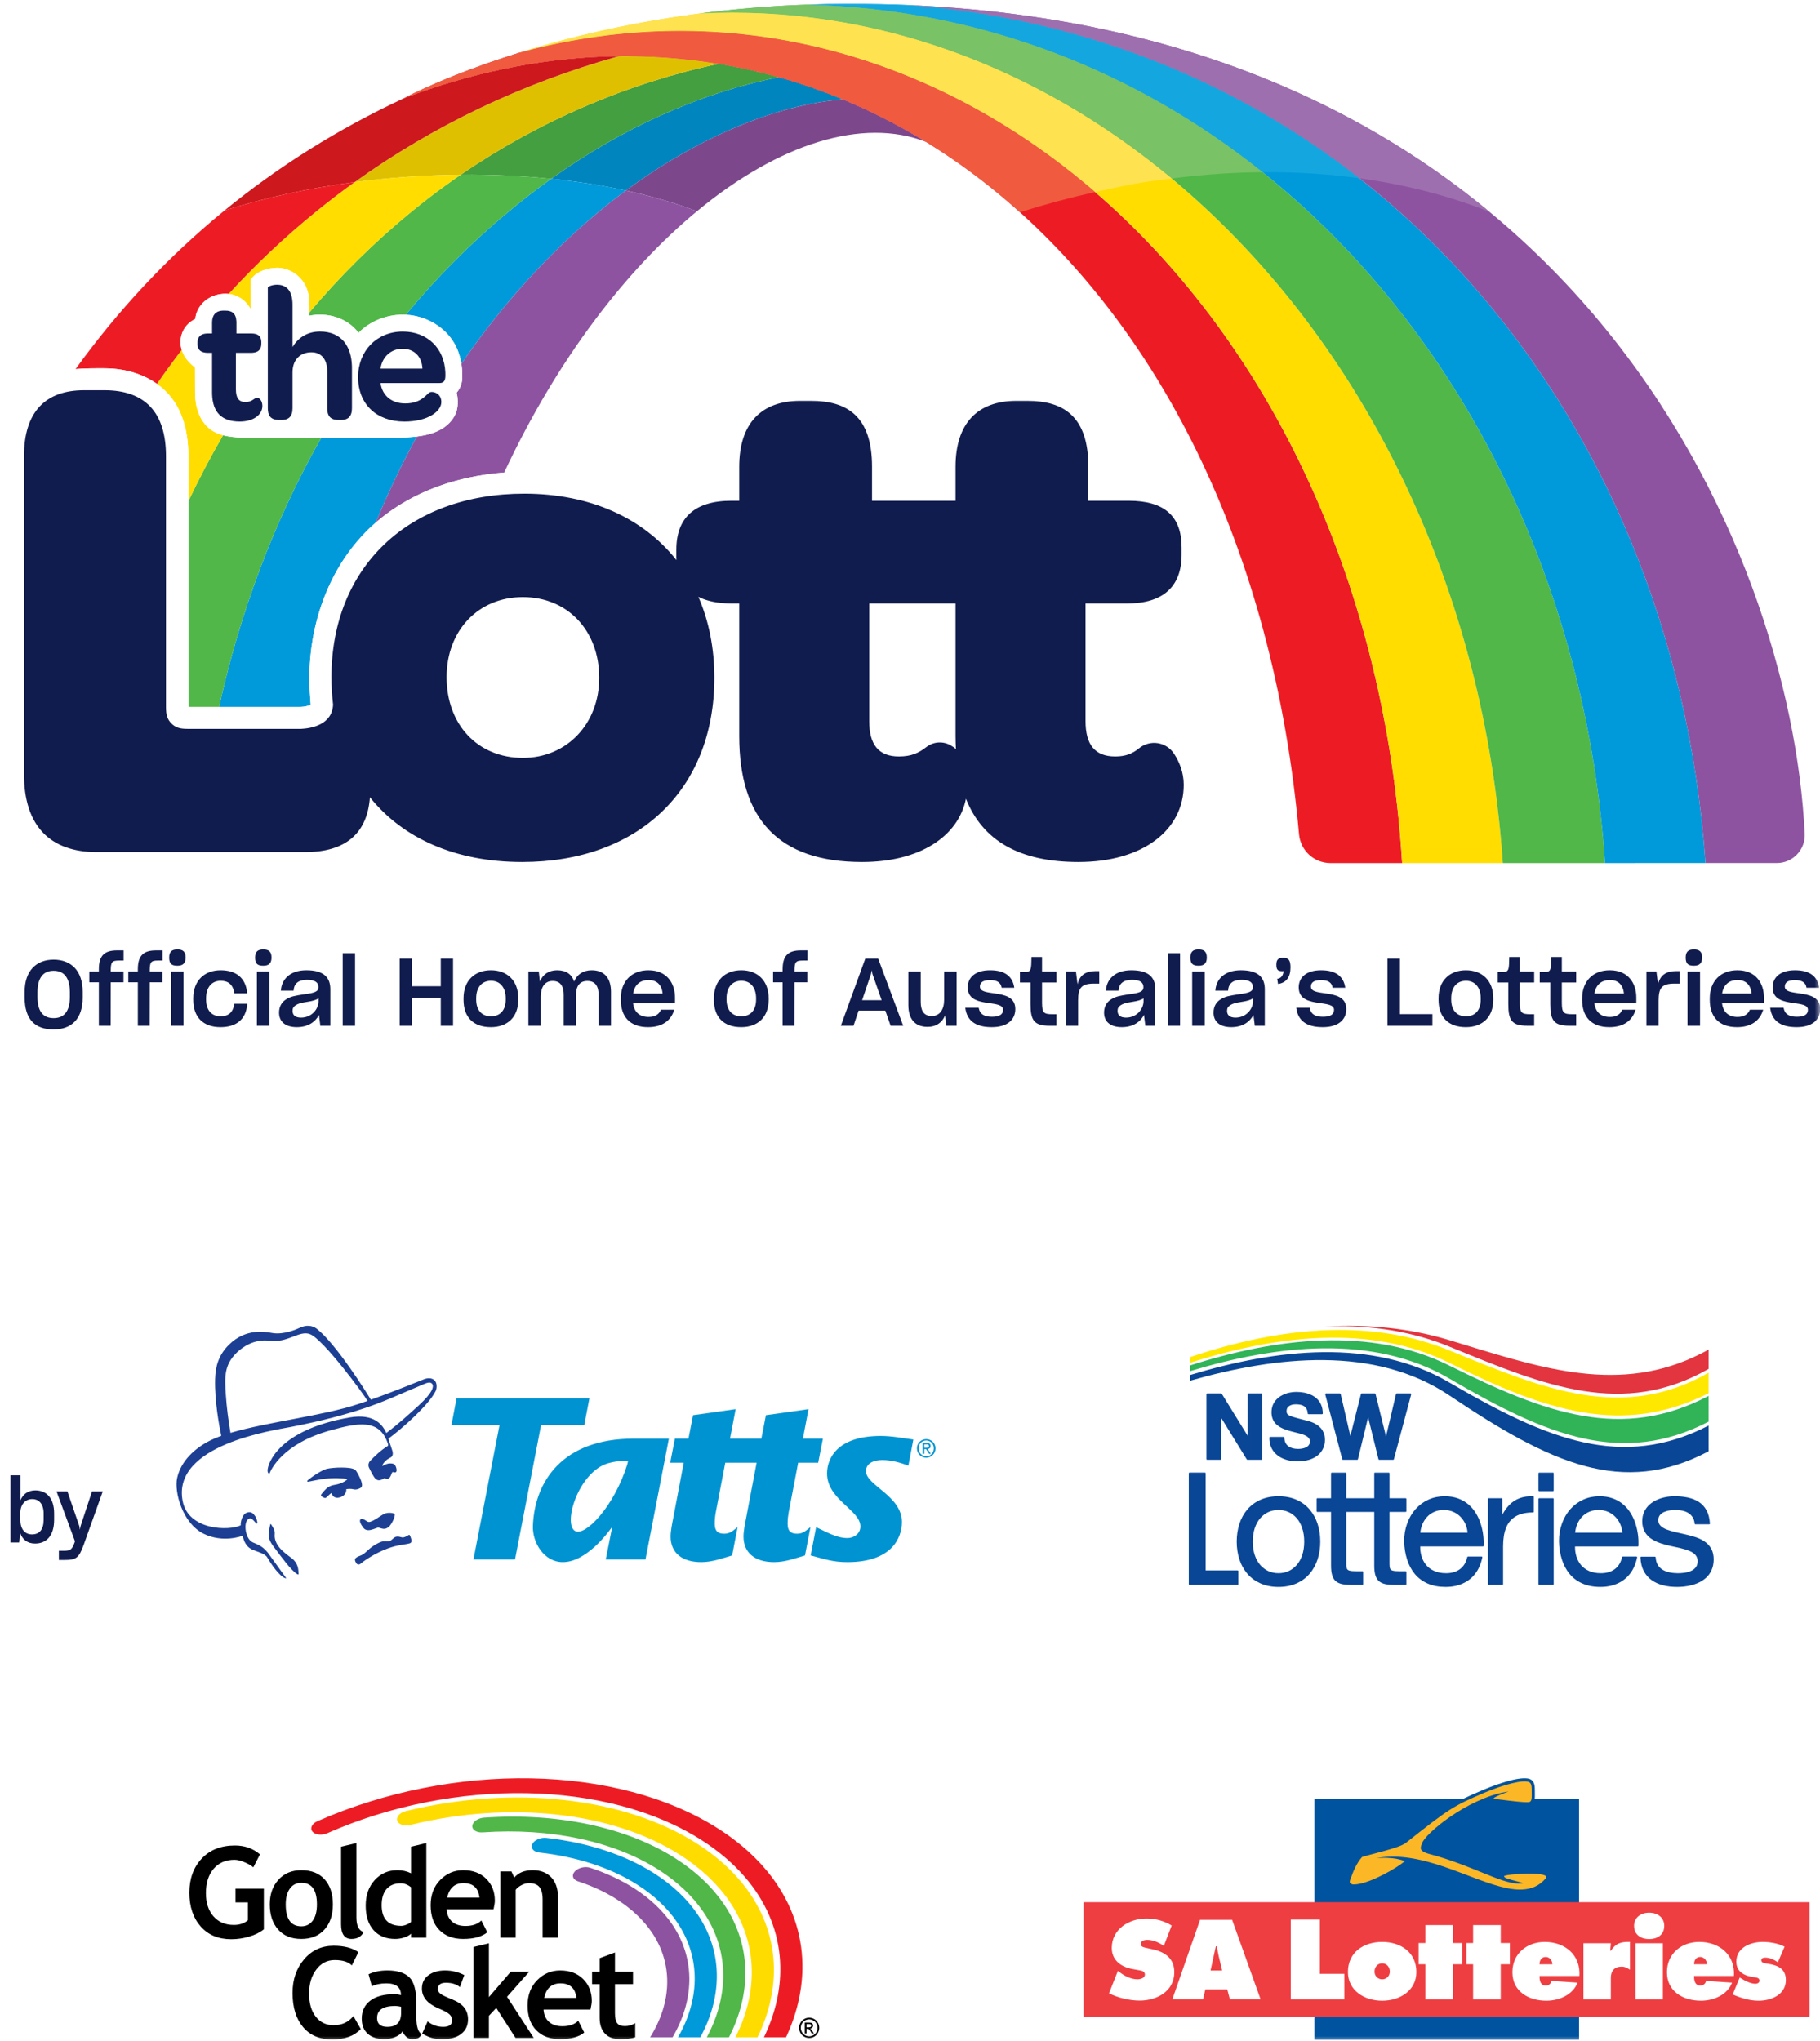 <?xml version="1.0" encoding="UTF-8"?>
<svg width="173px" height="194px" viewBox="0 0 173 194" version="1.1" xmlns="http://www.w3.org/2000/svg" xmlns:xlink="http://www.w3.org/1999/xlink">
    <rect x="0" y="0" width="173" height="194" fill="#333333" stroke="none"/>
    <title>UI/Elements/Lott Logos/Portrait</title>
    <defs>
        <rect id="path-1" x="0" y="0" width="173" height="194"></rect>
    </defs>
    <g id="UI/Elements/Lott-Logos/Portrait" stroke="none" stroke-width="1" fill="none" fill-rule="evenodd">
        <mask id="mask-2" fill="white">
            <use xlink:href="#path-1"></use>
        </mask>
        <use id="Mask" fill="#FFFFFF" xlink:href="#path-1"></use>
        <g id="Group" mask="url(#mask-2)">
            <g transform="translate(103, 169)" id="SAL">
                <g id="LOGO" transform="translate(0, -0)">
                    <path d="M42.877,1.969 C42.894,1.868 42.897,1.76 42.897,1.653 C42.897,1.596 42.894,1.149 42.894,1.119 C42.894,0.766 42.87,0.356 42.55,0.142 C41.679,-0.439 38.372,0.937 37.997,1.096 C37.202,1.433 36.591,1.699 36.043,1.969 L21.946,1.969 L21.946,24.851 L47.099,24.851 L47.099,1.969 L42.877,1.969 Z" id="Blue-Square" fill="#00539E"></path>
                    <path d="M38.113,1.366 C39.846,0.631 41.894,0.06 42.385,0.388 C42.619,0.545 42.596,0.937 42.596,1.295 C42.596,1.708 42.646,2.114 42.419,2.239 C42.393,2.253 42.347,2.262 42.284,2.267 L42.178,2.272 L42.178,2.272 L42.049,2.272 C41.259,2.255 39.507,2.004 38.958,1.945 C38.923,1.809 40,1.394 40.403,1.26 L40.403,1.26 L40.148,1.299 C36.487,1.925 32.394,5.28 32.147,6.242 C32.075,6.517 31.75,6.902 32.882,7.201 C36.829,8.245 39.597,9.965 41.3,10.01 L41.466,10.009 C41.575,10.004 41.679,9.992 41.779,9.971 C41.167,9.73 39.995,9.577 39.966,9.314 C39.954,9.202 41.238,9.061 42.358,9.061 L42.543,9.062 C43.457,9.076 44.201,9.194 43.928,9.514 C43.318,10.23 42.559,10.535 41.683,10.573 L41.462,10.577 C38.332,10.561 33.818,7.439 29.38,7.449 L29.063,7.456 C28.641,7.471 28.219,7.516 27.8,7.597 L27.8,7.597 L28.071,7.575 C28.254,7.563 28.442,7.557 28.631,7.558 L28.915,7.564 C29.485,7.587 30.052,7.68 30.535,7.881 C29.795,8.512 27.379,9.918 25.937,10.076 L25.755,10.089 L25.755,10.089 L25.585,10.088 C25.585,10.088 25.387,10.037 25.327,9.938 C25.255,9.814 25.371,9.571 25.371,9.571 C25.623,8.869 25.954,8.048 26.475,7.479 C26.92,7.347 27.44,7.212 27.962,7.073 L28.482,6.934 C29.427,6.676 30.299,6.406 30.653,6.126 C34.719,2.904 35.123,2.636 38.113,1.366 Z" id="Wishbone" fill="#FCB727"></path>
                    <polygon id="Red-Box" fill="#EE3E42" points="0 22.673 69 22.673 69 11.776 0 11.776"></polygon>
                    <path d="M61.816,18.784 C61.947,16.782 60.443,15.553 58.533,15.553 C56.826,15.553 55.452,16.661 55.452,18.432 C55.452,20.273 56.996,21.139 58.684,21.139 C59.917,21.139 61.215,20.559 61.639,19.424 L59.17,19.257 C59.119,19.509 58.917,19.699 58.644,19.699 C58.098,19.699 58.028,19.216 58.028,18.784 L61.816,18.784 Z M43.842,15.554 C45.754,15.554 47.258,16.782 47.128,18.785 L47.128,18.785 L43.338,18.785 C43.338,19.217 43.41,19.7 43.954,19.7 C44.227,19.7 44.429,19.509 44.479,19.257 L44.479,19.257 L46.949,19.424 C46.525,20.559 45.227,21.14 43.994,21.14 C42.308,21.14 40.762,20.273 40.762,18.432 C40.762,16.661 42.136,15.554 43.842,15.554 Z M28.381,15.553 C30.149,15.553 31.633,16.539 31.633,18.412 C31.633,20.183 30.058,21.14 28.381,21.14 C26.703,21.14 25.128,20.183 25.128,18.412 C25.128,16.539 26.613,15.553 28.381,15.553 Z M64.55,15.553 C65.217,15.553 66.045,15.684 66.631,16.007 L65.996,17.486 C65.661,17.246 65.217,17.043 64.793,17.043 C64.632,17.043 64.419,17.093 64.419,17.285 C64.419,17.546 64.701,17.566 65.065,17.627 C65.996,17.777 66.754,18.1 66.754,19.177 C66.754,20.565 65.369,21.14 64.156,21.14 C63.308,21.14 62.48,20.879 61.702,20.546 L62.367,18.935 L62.531,19.036 C62.894,19.257 63.42,19.529 63.863,19.529 C64.035,19.529 64.247,19.438 64.247,19.237 C64.247,18.946 63.935,18.935 63.721,18.906 C62.854,18.785 62.046,18.431 62.046,17.425 C62.046,16.087 63.399,15.553 64.55,15.553 Z M5.967,13.331 C6.834,13.331 7.628,13.542 8.373,13.992 L7.628,15.926 C7.155,15.605 6.622,15.354 6.028,15.354 C5.787,15.354 5.435,15.445 5.435,15.755 C5.435,16.036 5.778,16.076 5.988,16.127 L6.612,16.266 C7.779,16.527 8.624,17.148 8.624,18.431 C8.624,20.235 6.975,21.127 5.336,21.127 C4.379,21.127 3.273,20.867 2.418,20.435 L3.262,18.301 L3.404,18.411 C3.897,18.792 4.49,19.103 5.123,19.103 C5.395,19.103 5.828,18.993 5.828,18.651 C5.828,18.311 5.466,18.281 5.214,18.231 L4.661,18.13 C3.585,17.94 2.679,17.308 2.679,16.127 C2.679,14.333 4.32,13.331 5.967,13.331 Z M35.111,13.953 L35.111,15.658 L35.978,15.658 L35.978,17.675 L35.111,17.675 L35.111,21.02 L32.484,21.02 L32.484,17.675 L31.847,17.675 L31.847,15.658 L32.484,15.658 L32.484,13.953 L35.111,13.953 Z M39.652,13.953 L39.652,15.658 L40.521,15.658 L40.521,17.675 L39.652,17.675 L39.652,21.02 L37.025,21.02 L37.025,17.675 L36.39,17.675 L36.39,15.658 L37.025,15.658 L37.025,13.953 L39.652,13.953 Z M55.065,15.675 L55.065,21.019 L52.459,21.019 L52.459,15.675 L55.065,15.675 Z M22.463,13.429 L22.463,18.583 L24.786,18.583 L24.786,21.018 L19.695,21.018 L19.695,13.429 L22.463,13.429 Z M51.938,15.553 L51.938,18.19 C51.665,18.03 51.473,17.899 51.14,17.899 C50.464,17.899 50.119,18.301 50.119,18.964 L50.119,21.019 L47.514,21.019 L47.514,15.675 L50.119,15.675 L50.06,16.389 L50.119,16.389 C50.584,15.684 51.059,15.532 51.938,15.553 Z M14.12,13.451 L16.825,21.007 L13.908,21.007 L13.657,20.065 L11.574,20.065 L11.353,21.007 L8.437,21.007 L11.072,13.451 L14.12,13.451 Z M28.381,17.587 C27.946,17.587 27.655,17.939 27.655,18.371 C27.655,18.795 27.977,19.106 28.381,19.106 C28.785,19.106 29.109,18.795 29.109,18.371 C29.109,17.939 28.815,17.587 28.381,17.587 Z M12.671,15.966 L12.571,15.966 L12.068,18.271 L13.174,18.271 L12.852,16.938 C12.772,16.618 12.722,16.286 12.671,15.966 L12.671,15.966 Z M43.924,16.983 C43.53,16.983 43.338,17.304 43.338,17.677 L43.338,17.677 L44.561,17.677 C44.561,17.315 44.299,16.983 43.924,16.983 Z M58.614,16.982 C58.988,16.982 59.25,17.314 59.25,17.676 L58.028,17.676 C58.028,17.304 58.219,16.982 58.614,16.982 Z M53.762,12.775 C54.58,12.775 55.196,13.249 55.196,14.023 C55.196,14.899 54.509,15.282 53.762,15.282 C53.014,15.282 52.327,14.899 52.327,14.023 C52.327,13.249 52.944,12.775 53.762,12.775 Z" id="SA-Lotteries" fill="#FFFFFF"></path>
                </g>
            </g>
        </g>
        <g id="Group" mask="url(#mask-2)">
            <g transform="translate(18, 169)" id="GC">
                <g id="LOGO" transform="translate(0, 0)">
                    <g id="Rainbow" transform="translate(11.587, 0)">
                        <path d="M1.527,5.219 C1.005,5.449 0.372,5.38 0.111,5.065 C-0.149,4.75 0.063,4.308 0.584,4.08 C7.037,1.234 14.173,-0.117 20.892,0.008 C27.608,0.132 33.906,1.733 38.688,4.788 C41.047,6.296 42.879,8.051 44.192,9.969 C45.913,12.482 46.739,15.276 46.686,18.155 C46.648,20.29 46.127,22.472 45.129,24.62 L43.03,24.62 C44.026,22.547 44.545,20.438 44.582,18.376 C44.631,15.685 43.858,13.072 42.247,10.719 C41.021,8.929 39.309,7.289 37.104,5.879 C32.64,3.026 26.758,1.533 20.487,1.416 C14.216,1.299 7.554,2.561 1.527,5.219" id="Red" fill="#ED1C24"></path>
                        <path d="M9.411,4.435 C8.84,4.574 8.284,4.392 8.168,4.028 C8.053,3.665 8.423,3.257 8.994,3.118 C14.093,1.867 19.281,1.536 24.062,2.068 C28.842,2.601 33.206,3.998 36.658,6.204 C38.815,7.583 40.491,9.189 41.692,10.944 C43.267,13.244 44.021,15.799 43.975,18.433 C43.938,20.477 43.417,22.567 42.421,24.62 L40.317,24.62 C41.314,22.641 41.836,20.625 41.871,18.654 C41.915,16.208 41.212,13.833 39.747,11.693 C38.634,10.066 37.078,8.576 35.073,7.295 C31.868,5.247 27.82,3.95 23.391,3.456 C18.964,2.963 14.15,3.272 9.411,4.435" id="Yellow" fill="#FFDC00"></path>
                        <path d="M16.296,5.141 C15.717,5.182 15.275,4.903 15.309,4.517 C15.345,4.13 15.844,3.784 16.424,3.743 C19.925,3.498 23.313,3.725 26.407,4.384 C29.502,5.044 32.303,6.135 34.626,7.619 C36.584,8.87 38.104,10.327 39.192,11.919 C40.621,14.004 41.305,16.322 41.262,18.71 C41.227,20.663 40.705,22.662 39.705,24.62 L37.595,24.62 C38.6,22.739 39.124,20.811 39.158,18.932 C39.198,16.732 38.566,14.594 37.248,12.668 C36.246,11.205 34.846,9.864 33.041,8.71 C30.902,7.343 28.325,6.339 25.482,5.732 C22.633,5.125 19.515,4.917 16.296,5.141" id="Green" fill="#50B748"></path>
                        <path d="M21.673,7.056 C21.123,6.995 20.827,6.635 21.013,6.252 C21.198,5.868 21.795,5.607 22.346,5.668 C24.323,5.889 26.195,6.29 27.914,6.855 C29.639,7.422 31.215,8.154 32.595,9.035 C34.352,10.157 35.716,11.465 36.694,12.894 C37.974,14.765 38.589,16.844 38.55,18.989 C38.517,20.85 37.99,22.759 36.98,24.62 L34.859,24.62 C35.882,22.835 36.414,20.998 36.447,19.21 C36.482,17.254 35.919,15.354 34.747,13.643 C33.858,12.343 32.614,11.152 31.011,10.126 C29.753,9.322 28.318,8.655 26.748,8.14 C25.174,7.623 23.468,7.257 21.673,7.056" id="Blue" fill="#0099D9"></path>
                        <path d="M25.34,9.788 C24.855,9.63 24.725,9.213 25.047,8.859 C25.369,8.503 26.022,8.344 26.506,8.503 C27.266,8.752 27.999,9.042 28.698,9.368 C29.398,9.694 30.054,10.051 30.657,10.436 C32.214,11.432 33.424,12.591 34.292,13.859 C35.427,15.518 35.972,17.363 35.938,19.264 C35.906,21.036 35.371,22.856 34.341,24.621 L32.207,24.621 C33.257,22.934 33.804,21.184 33.834,19.485 C33.865,17.771 33.372,16.108 32.347,14.608 C31.567,13.47 30.477,12.426 29.072,11.528 C28.518,11.174 27.928,10.851 27.311,10.563 C26.693,10.276 26.034,10.017 25.34,9.788" id="Purple" fill="#8D53A0"></path>
                    </g>
                    <path d="M38.999,19.562 L38.278,19.562 L38.278,18.379 L38.999,18.379 L38.999,17.099 L40.455,16.557 L40.455,18.379 L42.169,18.379 L42.169,19.562 L40.455,19.562 L40.455,22.32 C40.455,22.771 40.525,23.088 40.666,23.274 C40.805,23.462 41.05,23.554 41.4,23.554 C41.751,23.554 42.077,23.461 42.379,23.267 L42.379,24.62 C42.041,24.736 41.56,24.796 40.935,24.796 C40.312,24.796 39.834,24.618 39.501,24.263 C39.167,23.909 38.999,23.403 38.999,22.749 L38.999,19.562 Z M33.722,20.873 L36.787,20.873 C36.689,19.953 36.183,19.491 35.274,19.491 C34.441,19.491 33.925,19.953 33.722,20.873 L33.722,20.873 Z M38.128,21.978 L33.67,21.978 C33.698,22.48 33.869,22.872 34.183,23.148 C34.498,23.428 34.921,23.566 35.454,23.566 C36.119,23.566 36.621,23.391 36.967,23.044 L37.533,24.167 C37.022,24.586 36.257,24.796 35.237,24.796 C34.286,24.796 33.533,24.514 32.98,23.952 C32.427,23.389 32.148,22.604 32.148,21.596 C32.148,20.605 32.453,19.801 33.062,19.186 C33.67,18.569 34.397,18.263 35.25,18.263 C36.154,18.263 36.881,18.534 37.43,19.079 C37.977,19.624 38.251,20.319 38.251,21.162 C38.251,21.342 38.209,21.615 38.128,21.978 L38.128,21.978 Z M31.006,24.678 L29.172,21.826 L28.472,22.573 L28.472,24.678 L27.016,24.678 L27.016,16.033 L28.472,15.682 L28.472,20.796 L30.552,18.379 L32.307,18.379 L30.197,20.768 L32.736,24.678 L31.006,24.678 Z M22.128,24.273 L22.647,23.103 C23.082,23.452 23.573,23.626 24.121,23.626 C24.687,23.626 24.973,23.422 24.973,23.014 C24.973,22.775 24.887,22.578 24.716,22.426 C24.545,22.274 24.213,22.092 23.719,21.884 C22.643,21.435 22.104,20.801 22.104,19.991 C22.104,19.447 22.31,19.022 22.722,18.719 C23.134,18.413 23.662,18.263 24.301,18.263 C24.951,18.263 25.561,18.409 26.132,18.703 L25.713,19.845 C25.394,19.57 24.951,19.433 24.384,19.433 C23.874,19.433 23.619,19.636 23.619,20.043 C23.619,20.204 23.703,20.351 23.871,20.48 C24.037,20.61 24.396,20.783 24.943,20.998 C25.492,21.218 25.886,21.481 26.126,21.792 C26.367,22.1 26.488,22.475 26.488,22.913 C26.488,23.498 26.274,23.958 25.844,24.292 C25.414,24.628 24.832,24.796 24.091,24.796 C23.676,24.796 23.343,24.762 23.093,24.692 C22.843,24.624 22.519,24.483 22.128,24.273 L22.128,24.273 Z M20.126,21.714 C19.878,21.663 19.693,21.638 19.567,21.638 C18.418,21.638 17.843,22.019 17.843,22.78 C17.843,23.344 18.167,23.626 18.815,23.626 C19.691,23.626 20.126,23.185 20.126,22.302 L20.126,21.714 Z M20.267,24.049 C20.134,24.269 19.904,24.447 19.576,24.588 C19.247,24.727 18.904,24.796 18.547,24.796 C17.874,24.796 17.347,24.626 16.961,24.286 C16.578,23.948 16.385,23.465 16.385,22.844 C16.385,22.115 16.657,21.543 17.199,21.132 C17.741,20.72 18.511,20.516 19.509,20.516 C19.68,20.516 19.881,20.543 20.114,20.603 C20.114,19.862 19.651,19.491 18.722,19.491 C18.175,19.491 17.716,19.583 17.347,19.769 L17.034,18.626 C17.534,18.383 18.129,18.263 18.822,18.263 C19.774,18.263 20.47,18.482 20.914,18.916 C21.356,19.355 21.579,20.183 21.579,21.403 L21.579,22.749 C21.579,23.588 21.746,24.116 22.08,24.331 C21.958,24.544 21.825,24.675 21.678,24.722 C21.528,24.77 21.36,24.796 21.17,24.796 C20.96,24.796 20.772,24.718 20.606,24.559 C20.439,24.403 20.325,24.233 20.267,24.049 L20.267,24.049 Z M16.068,16.523 L15.443,17.785 C15.105,17.443 14.562,17.275 13.812,17.275 C13.102,17.275 12.519,17.575 12.064,18.176 C11.61,18.779 11.381,19.54 11.381,20.461 C11.381,21.383 11.592,22.115 12.014,22.654 C12.436,23.197 12.999,23.465 13.7,23.465 C14.507,23.465 15.135,23.177 15.591,22.597 L16.295,23.831 C15.678,24.493 14.77,24.825 13.579,24.825 C12.386,24.825 11.46,24.429 10.799,23.636 C10.138,22.845 9.808,21.766 9.808,20.397 C9.808,19.122 10.174,18.058 10.908,17.201 C11.639,16.344 12.577,15.916 13.718,15.916 C14.698,15.916 15.482,16.117 16.068,16.523 L16.068,16.523 Z M33.579,15.15 L33.579,11.51 C33.579,10.972 33.477,10.581 33.272,10.334 C33.07,10.087 32.735,9.963 32.274,9.963 C32.06,9.963 31.833,10.023 31.59,10.145 C31.347,10.266 31.156,10.418 31.02,10.597 L31.02,15.15 L29.565,15.15 L29.565,8.851 L30.613,8.851 L30.881,9.439 C31.278,8.969 31.863,8.734 32.635,8.734 C33.379,8.734 33.963,8.959 34.393,9.407 C34.822,9.856 35.035,10.483 35.035,11.285 L35.035,15.15 L33.579,15.15 Z M24.507,11.343 L27.573,11.343 C27.474,10.425 26.969,9.963 26.059,9.963 C25.228,9.963 24.711,10.425 24.507,11.343 L24.507,11.343 Z M28.915,12.45 L24.455,12.45 C24.484,12.951 24.655,13.343 24.969,13.621 C25.284,13.898 25.707,14.037 26.24,14.037 C26.904,14.037 27.407,13.862 27.755,13.515 L28.319,14.638 C27.808,15.057 27.042,15.269 26.023,15.269 C25.073,15.269 24.319,14.986 23.766,14.423 C23.213,13.861 22.934,13.076 22.934,12.069 C22.934,11.076 23.239,10.272 23.848,9.658 C24.455,9.041 25.184,8.734 26.035,8.734 C26.94,8.734 27.667,9.005 28.216,9.551 C28.764,10.095 29.037,10.789 29.037,11.632 C29.037,11.814 28.996,12.087 28.915,12.45 L28.915,12.45 Z M21.068,10.356 C20.758,10.105 20.434,9.981 20.096,9.981 C19.512,9.981 19.063,10.159 18.749,10.519 C18.435,10.878 18.277,11.391 18.277,12.062 C18.277,13.371 18.902,14.025 20.154,14.025 C20.292,14.025 20.466,13.983 20.668,13.898 C20.873,13.815 21.006,13.731 21.068,13.644 L21.068,10.356 Z M21.068,15.15 L21.068,14.767 C20.949,14.901 20.744,15.017 20.456,15.117 C20.168,15.218 19.872,15.269 19.564,15.269 C18.695,15.269 18.009,14.989 17.509,14.433 C17.012,13.875 16.762,13.1 16.762,12.103 C16.762,11.106 17.048,10.298 17.621,9.671 C18.194,9.046 18.912,8.734 19.775,8.734 C20.249,8.734 20.68,8.832 21.068,9.028 L21.068,6.504 L22.524,6.153 L22.524,15.15 L21.068,15.15 Z M14.42,6.504 L15.878,6.153 L15.878,13.232 C15.878,14.009 16.106,14.471 16.567,14.62 C16.339,15.051 15.955,15.269 15.413,15.269 C14.752,15.269 14.42,14.804 14.42,13.878 L14.42,6.504 Z M9.16,11.986 C9.16,13.373 9.655,14.068 10.646,14.068 C11.102,14.068 11.461,13.887 11.728,13.526 C11.993,13.166 12.126,12.652 12.126,11.986 C12.126,10.617 11.633,9.933 10.646,9.933 C10.193,9.933 9.83,10.113 9.562,10.474 C9.295,10.836 9.16,11.34 9.16,11.986 L9.16,11.986 Z M7.644,11.986 C7.644,11.025 7.92,10.244 8.47,9.639 C9.018,9.035 9.744,8.734 10.646,8.734 C11.595,8.734 12.331,9.023 12.856,9.603 C13.379,10.184 13.642,10.979 13.642,11.986 C13.642,12.99 13.375,13.786 12.84,14.379 C12.307,14.971 11.575,15.269 10.646,15.269 C9.699,15.269 8.961,14.969 8.434,14.37 C7.909,13.773 7.644,12.977 7.644,11.986 L7.644,11.986 Z M6.713,7.235 L6.078,8.463 C5.899,8.302 5.624,8.142 5.251,7.984 C4.879,7.825 4.556,7.747 4.29,7.747 C3.451,7.747 2.788,8.033 2.302,8.607 C1.816,9.182 1.573,9.95 1.573,10.916 C1.573,11.834 1.811,12.566 2.287,13.115 C2.764,13.664 3.411,13.938 4.231,13.938 C4.772,13.938 5.215,13.788 5.565,13.492 L5.565,11.797 L4.384,11.797 L4.384,10.492 L7.08,10.492 L7.08,14.351 C6.719,14.647 6.254,14.88 5.684,15.047 C5.116,15.214 4.549,15.296 3.986,15.296 C2.763,15.296 1.792,14.892 1.076,14.082 C0.359,13.273 0,12.202 0,10.874 C0,9.545 0.391,8.465 1.171,7.634 C1.953,6.803 3.002,6.387 4.324,6.387 C5.261,6.387 6.057,6.669 6.713,7.235 L6.713,7.235 Z" id="Golden-Casket" fill="#000000"></path>
                    <path d="M58.916,22.754 C59.077,22.754 59.233,22.795 59.386,22.879 C59.539,22.962 59.658,23.081 59.744,23.235 C59.829,23.391 59.871,23.552 59.871,23.72 C59.871,23.886 59.829,24.046 59.745,24.2 C59.662,24.353 59.544,24.471 59.392,24.557 C59.241,24.643 59.082,24.685 58.916,24.685 C58.75,24.685 58.591,24.643 58.441,24.557 C58.288,24.471 58.171,24.353 58.086,24.2 C58.002,24.046 57.96,23.886 57.96,23.72 C57.96,23.552 58.003,23.391 58.088,23.235 C58.173,23.081 58.294,22.962 58.446,22.879 C58.599,22.795 58.755,22.754 58.916,22.754 L58.916,22.754 Z M58.916,22.914 C58.781,22.914 58.651,22.949 58.525,23.018 C58.397,23.088 58.297,23.187 58.226,23.316 C58.155,23.445 58.119,23.58 58.119,23.72 C58.119,23.859 58.154,23.992 58.225,24.12 C58.294,24.247 58.392,24.346 58.519,24.418 C58.646,24.489 58.779,24.525 58.916,24.525 C59.053,24.525 59.186,24.489 59.313,24.418 C59.439,24.346 59.537,24.247 59.608,24.12 C59.677,23.992 59.712,23.859 59.712,23.72 C59.712,23.58 59.677,23.445 59.605,23.316 C59.533,23.187 59.435,23.088 59.308,23.018 C59.18,22.949 59.05,22.914 58.916,22.914 L58.916,22.914 Z M58.497,24.253 L58.497,23.214 L58.852,23.214 C58.973,23.214 59.06,23.223 59.115,23.243 C59.169,23.262 59.211,23.296 59.243,23.343 C59.276,23.392 59.291,23.441 59.291,23.495 C59.291,23.571 59.265,23.637 59.211,23.694 C59.158,23.751 59.085,23.781 58.995,23.789 C59.033,23.804 59.061,23.822 59.084,23.843 C59.125,23.884 59.175,23.953 59.236,24.05 L59.362,24.253 L59.159,24.253 L59.066,24.09 C58.995,23.961 58.937,23.88 58.894,23.847 C58.862,23.823 58.818,23.812 58.761,23.812 L58.663,23.812 L58.663,24.253 L58.497,24.253 Z M58.663,23.67 L58.865,23.67 C58.962,23.67 59.029,23.654 59.063,23.626 C59.098,23.597 59.117,23.557 59.117,23.51 C59.117,23.479 59.108,23.452 59.091,23.428 C59.075,23.403 59.05,23.385 59.021,23.373 C58.99,23.361 58.934,23.356 58.853,23.356 L58.663,23.356 L58.663,23.67 Z" id="R" fill="#000000"></path>
                </g>
            </g>
        </g>
        <g id="Group" mask="url(#mask-2)">
            <g transform="translate(113, 126)" id="NSWL">
                <g id="LOGO" transform="translate(-0, -0)">
                    <g id="Rainbow" transform="translate(0.134, 0)">
                        <path d="M0,3.514 C4.095,2.206 8.374,1.283 12.563,1.148 C16.776,1.01 20.896,1.67 24.644,3.533 C29.21,5.803 33.327,7.56 37.329,8.226 C41.31,8.891 45.182,8.475 49.275,6.409 L49.275,4.457 C41.135,9.096 33.688,6.046 24.962,2.469 L24.623,2.331 C21.033,0.86 17.21,0.301 13.315,0.404 C8.888,0.522 4.368,1.499 0,2.972 L0,3.514 Z" id="Yellow" fill="#FFE800"></path>
                        <path d="M12.563,1.392 C8.377,1.529 4.097,2.452 0,3.762 L0,4.304 C4.096,3.066 8.425,2.184 12.639,2.138 C16.877,2.09 20.997,2.889 24.645,5.021 C29.325,7.758 33.439,9.843 37.414,10.708 C41.369,11.57 45.182,11.225 49.274,9.11 L49.274,6.662 C45.15,8.825 41.277,9.239 37.298,8.549 C33.298,7.856 29.192,6.045 24.622,3.774 C20.883,1.914 16.769,1.257 12.563,1.392" id="Green" fill="#30B457"></path>
                        <path d="M0,5.215 C4.096,4.047 8.473,3.212 12.71,3.257 C16.975,3.302 21.096,4.239 24.647,6.626 C29.433,9.842 33.548,12.256 37.493,13.319 C41.421,14.375 45.183,14.093 49.275,11.925 L49.275,9.481 C45.179,11.592 41.362,11.937 37.405,11.075 C33.427,10.208 29.306,8.119 24.619,5.379 C20.983,3.252 16.87,2.455 12.639,2.503 C8.427,2.55 4.097,3.433 0,4.673 L0,5.215 Z" id="Blue" fill="#0A4696"></path>
                        <path d="M13.013,0.055 L12.787,0.068 C12.963,0.061 13.139,0.055 13.314,0.05 C17.216,-0.055 21.047,0.507 24.642,1.978 L24.979,2.117 C33.705,5.693 41.146,8.741 49.276,4.095 L49.276,2.911 L49.276,2.258 C41.587,6.54 34.217,4.289 26.2,1.839 C25.678,1.679 25.154,1.519 24.625,1.359 C20.874,0.225 16.964,-0.155 13.013,0.055" id="Red" fill="#E2353F"></path>
                    </g>
                    <path d="M8.527,16.198 C8.848,16.198 9.15,16.226 9.435,16.281 C9.723,16.337 9.992,16.422 10.243,16.532 C10.489,16.642 10.716,16.774 10.923,16.926 C11.131,17.079 11.318,17.255 11.487,17.452 C11.655,17.648 11.801,17.862 11.928,18.09 C12.054,18.319 12.16,18.563 12.244,18.823 C12.329,19.084 12.393,19.356 12.434,19.638 C12.477,19.92 12.499,20.212 12.499,20.514 C12.499,20.814 12.477,21.105 12.434,21.384 C12.393,21.665 12.329,21.935 12.244,22.196 C12.16,22.454 12.053,22.699 11.927,22.926 C11.801,23.155 11.655,23.368 11.487,23.563 L11.487,23.563 C11.319,23.759 11.132,23.933 10.924,24.087 C10.716,24.239 10.488,24.371 10.243,24.48 C9.992,24.591 9.723,24.675 9.435,24.731 C9.15,24.787 8.848,24.816 8.527,24.816 C8.208,24.816 7.905,24.787 7.622,24.731 C7.334,24.675 7.064,24.591 6.814,24.48 C6.568,24.37 6.34,24.239 6.131,24.087 C5.922,23.933 5.735,23.76 5.568,23.563 C5.4,23.367 5.253,23.154 5.126,22.926 C5.001,22.699 4.894,22.455 4.81,22.196 C4.726,21.934 4.662,21.663 4.62,21.382 C4.577,21.102 4.555,20.813 4.555,20.514 C4.555,20.213 4.577,19.922 4.62,19.641 C4.662,19.358 4.726,19.085 4.81,18.823 C4.894,18.564 5,18.319 5.124,18.092 C5.252,17.863 5.4,17.649 5.568,17.452 C5.735,17.255 5.923,17.079 6.132,16.926 C6.34,16.774 6.568,16.642 6.814,16.532 C7.065,16.422 7.334,16.337 7.622,16.281 C7.905,16.226 8.208,16.198 8.527,16.198 Z M46.171,16.198 C46.396,16.197 46.614,16.206 46.823,16.226 C47.034,16.246 47.237,16.278 47.433,16.319 C47.629,16.361 47.815,16.416 47.989,16.485 C48.165,16.555 48.329,16.637 48.481,16.736 C48.635,16.835 48.773,16.952 48.896,17.087 C49.018,17.22 49.125,17.372 49.217,17.541 C49.308,17.711 49.381,17.902 49.433,18.112 C49.486,18.32 49.52,18.547 49.535,18.795 L49.536,18.803 C49.536,18.838 49.507,18.865 49.472,18.865 L48.149,18.865 C48.117,18.865 48.09,18.842 48.087,18.81 C48.074,18.684 48.052,18.57 48.018,18.464 C47.986,18.362 47.942,18.268 47.889,18.187 C47.835,18.103 47.774,18.028 47.706,17.962 C47.636,17.894 47.56,17.835 47.477,17.785 C47.392,17.734 47.303,17.691 47.21,17.654 C47.114,17.618 47.016,17.59 46.913,17.566 C46.707,17.522 46.497,17.501 46.28,17.501 C46.18,17.501 46.081,17.504 45.983,17.512 C45.884,17.519 45.785,17.531 45.688,17.548 C45.591,17.562 45.498,17.584 45.407,17.611 C45.318,17.638 45.232,17.67 45.15,17.707 C45.072,17.743 45,17.787 44.937,17.836 C44.875,17.885 44.819,17.942 44.772,18.004 C44.725,18.067 44.688,18.139 44.665,18.217 C44.641,18.294 44.628,18.38 44.629,18.473 C44.629,18.582 44.649,18.682 44.685,18.771 C44.722,18.86 44.777,18.941 44.849,19.011 C44.922,19.084 45.008,19.148 45.107,19.207 C45.206,19.267 45.318,19.32 45.443,19.366 C45.572,19.414 45.706,19.459 45.846,19.5 C45.986,19.542 46.132,19.58 46.282,19.612 C46.437,19.647 46.578,19.679 46.718,19.713 L46.722,19.714 C46.89,19.753 47.059,19.791 47.209,19.824 L47.212,19.824 C47.381,19.862 47.546,19.901 47.709,19.946 C47.87,19.99 48.03,20.037 48.189,20.091 C48.347,20.144 48.497,20.206 48.638,20.274 C48.781,20.345 48.918,20.424 49.046,20.511 C49.175,20.599 49.29,20.699 49.393,20.811 C49.496,20.923 49.585,21.046 49.66,21.181 C49.737,21.321 49.796,21.477 49.836,21.647 C49.873,21.814 49.895,21.996 49.895,22.193 C49.895,22.386 49.876,22.57 49.842,22.74 C49.808,22.915 49.755,23.078 49.688,23.227 C49.622,23.374 49.542,23.511 49.451,23.636 C49.358,23.759 49.254,23.873 49.137,23.975 C49.021,24.076 48.897,24.168 48.766,24.249 C48.633,24.331 48.492,24.403 48.341,24.464 C48.192,24.527 48.038,24.58 47.883,24.624 C47.725,24.669 47.564,24.704 47.399,24.733 C47.233,24.761 47.067,24.781 46.902,24.795 C46.736,24.809 46.571,24.815 46.405,24.815 C46.176,24.815 45.954,24.803 45.736,24.779 C45.519,24.754 45.308,24.717 45.106,24.667 C44.9,24.617 44.708,24.551 44.526,24.469 C44.344,24.389 44.175,24.294 44.015,24.185 C43.856,24.072 43.711,23.945 43.584,23.798 C43.457,23.653 43.346,23.491 43.25,23.311 C43.156,23.132 43.082,22.933 43.029,22.716 C42.975,22.501 42.944,22.266 42.932,22.013 L42.932,22.005 C42.932,21.971 42.96,21.942 42.994,21.942 L44.317,21.942 L44.317,21.943 C44.351,21.943 44.378,21.969 44.38,22.002 C44.387,22.146 44.406,22.277 44.44,22.396 C44.471,22.516 44.518,22.623 44.576,22.72 C44.635,22.817 44.703,22.905 44.781,22.982 C44.857,23.059 44.944,23.126 45.039,23.183 C45.137,23.242 45.241,23.291 45.349,23.332 C45.462,23.374 45.58,23.408 45.703,23.435 C45.827,23.461 45.955,23.481 46.083,23.492 C46.214,23.505 46.348,23.512 46.483,23.513 C46.587,23.514 46.693,23.51 46.802,23.501 C46.909,23.494 47.017,23.483 47.127,23.468 C47.235,23.452 47.341,23.43 47.445,23.401 C47.546,23.372 47.645,23.335 47.74,23.294 C47.833,23.255 47.916,23.207 47.99,23.15 L47.993,23.148 C48.069,23.089 48.136,23.022 48.193,22.947 C48.251,22.874 48.295,22.787 48.323,22.691 C48.351,22.594 48.367,22.486 48.367,22.366 C48.367,22.247 48.348,22.139 48.314,22.042 C48.279,21.944 48.226,21.855 48.158,21.778 C48.087,21.7 48.006,21.628 47.912,21.564 C47.816,21.5 47.708,21.442 47.586,21.394 C47.461,21.343 47.328,21.295 47.186,21.251 C47.05,21.209 46.905,21.169 46.754,21.134 C46.608,21.101 46.449,21.066 46.278,21.028 C46.105,20.989 45.944,20.956 45.785,20.921 C45.617,20.885 45.455,20.845 45.295,20.802 L45.292,20.801 C45.133,20.758 44.974,20.709 44.814,20.655 C44.656,20.601 44.505,20.539 44.363,20.469 C44.219,20.399 44.085,20.322 43.956,20.236 C43.826,20.15 43.709,20.05 43.608,19.94 C43.505,19.828 43.415,19.705 43.339,19.569 C43.262,19.432 43.201,19.277 43.162,19.108 C43.123,18.942 43.102,18.763 43.102,18.568 C43.102,18.404 43.119,18.248 43.149,18.101 C43.181,17.95 43.228,17.807 43.287,17.676 C43.347,17.546 43.418,17.424 43.5,17.313 C43.581,17.2 43.674,17.097 43.778,17.004 C43.881,16.909 43.992,16.825 44.109,16.748 C44.226,16.672 44.351,16.605 44.483,16.545 C44.613,16.486 44.748,16.434 44.884,16.391 C45.022,16.347 45.163,16.31 45.307,16.283 C45.452,16.253 45.596,16.233 45.741,16.219 C45.884,16.204 46.027,16.198 46.171,16.198 Z M24.322,16.197 C24.558,16.197 24.783,16.214 24.997,16.25 L24.999,16.25 C25.214,16.286 25.417,16.338 25.607,16.407 C25.795,16.477 25.973,16.561 26.135,16.656 C26.3,16.751 26.451,16.86 26.592,16.981 C26.731,17.103 26.859,17.233 26.977,17.372 C27.093,17.51 27.2,17.659 27.295,17.816 C27.389,17.97 27.474,18.132 27.551,18.299 C27.627,18.465 27.692,18.637 27.747,18.81 C27.803,18.986 27.851,19.162 27.89,19.34 C27.93,19.516 27.962,19.695 27.983,19.873 C28.006,20.05 28.02,20.223 28.027,20.392 C28.035,20.564 28.035,20.736 28.028,20.903 L28.028,20.906 C28.028,20.942 28.001,20.969 27.965,20.969 L22,20.969 C21.996,21.122 22.005,21.271 22.022,21.419 C22.043,21.584 22.077,21.744 22.123,21.9 C22.169,22.057 22.231,22.206 22.305,22.344 C22.376,22.482 22.463,22.611 22.562,22.731 C22.662,22.85 22.775,22.958 22.903,23.053 C23.032,23.148 23.175,23.23 23.333,23.299 C23.488,23.37 23.66,23.424 23.845,23.458 C24.032,23.493 24.232,23.511 24.446,23.512 C24.714,23.512 24.96,23.48 25.182,23.416 C25.402,23.351 25.6,23.254 25.775,23.126 C25.948,22.998 26.094,22.838 26.211,22.647 C26.326,22.456 26.413,22.234 26.471,21.98 C26.477,21.949 26.501,21.927 26.532,21.927 L27.841,21.927 C27.846,21.927 27.849,21.927 27.854,21.928 C27.887,21.936 27.91,21.969 27.902,22.002 C27.841,22.305 27.755,22.585 27.645,22.842 C27.535,23.098 27.4,23.331 27.242,23.54 C27.083,23.748 26.903,23.933 26.704,24.092 C26.503,24.249 26.283,24.382 26.042,24.49 C25.801,24.599 25.542,24.681 25.267,24.735 C24.995,24.788 24.705,24.816 24.399,24.815 C24.075,24.814 23.773,24.786 23.49,24.733 C23.206,24.679 22.94,24.598 22.698,24.49 C22.456,24.384 22.234,24.255 22.033,24.105 C21.829,23.954 21.647,23.78 21.486,23.586 C21.325,23.393 21.183,23.181 21.061,22.951 C20.937,22.722 20.836,22.478 20.752,22.214 C20.67,21.953 20.603,21.677 20.554,21.388 C20.507,21.1 20.479,20.799 20.475,20.483 C20.471,20.18 20.494,19.891 20.54,19.613 C20.59,19.32 20.665,19.041 20.762,18.774 C20.855,18.514 20.969,18.271 21.102,18.046 C21.234,17.819 21.387,17.609 21.559,17.417 C21.733,17.223 21.921,17.052 22.124,16.901 C22.326,16.753 22.544,16.625 22.778,16.52 C23.013,16.413 23.261,16.332 23.521,16.278 C23.777,16.225 24.044,16.197 24.322,16.197 Z M39.037,16.197 C39.275,16.197 39.501,16.215 39.714,16.251 C39.929,16.286 40.134,16.338 40.323,16.408 C40.51,16.477 40.688,16.56 40.851,16.656 C41.015,16.752 41.167,16.86 41.308,16.982 C41.446,17.103 41.575,17.232 41.692,17.371 C41.808,17.51 41.915,17.66 42.011,17.815 C42.105,17.971 42.19,18.133 42.267,18.3 C42.343,18.466 42.408,18.636 42.463,18.809 C42.519,18.986 42.567,19.162 42.606,19.34 C42.645,19.516 42.677,19.695 42.699,19.873 L42.699,19.874 C42.721,20.05 42.736,20.222 42.743,20.39 C42.75,20.564 42.751,20.737 42.745,20.904 L42.745,20.906 C42.745,20.941 42.716,20.97 42.682,20.97 L36.715,20.97 C36.712,21.122 36.72,21.272 36.737,21.419 C36.758,21.585 36.792,21.745 36.838,21.9 C36.884,22.057 36.946,22.205 37.019,22.343 C37.092,22.482 37.179,22.61 37.278,22.732 C37.377,22.85 37.491,22.958 37.62,23.052 C37.747,23.148 37.891,23.231 38.048,23.3 C38.204,23.369 38.375,23.423 38.561,23.458 C38.748,23.493 38.948,23.511 39.162,23.511 C39.43,23.512 39.675,23.48 39.897,23.415 C40.117,23.351 40.316,23.254 40.491,23.126 C40.663,22.998 40.81,22.839 40.926,22.647 C41.043,22.457 41.129,22.234 41.186,21.979 C41.192,21.949 41.218,21.926 41.248,21.926 L42.557,21.926 C42.562,21.926 42.565,21.927 42.57,21.928 C42.603,21.935 42.625,21.968 42.618,22.002 C42.556,22.305 42.471,22.585 42.36,22.841 C42.251,23.098 42.116,23.33 41.958,23.54 C41.799,23.749 41.62,23.934 41.419,24.091 C41.22,24.25 40.999,24.382 40.758,24.49 C40.515,24.598 40.257,24.68 39.982,24.734 C39.71,24.788 39.42,24.815 39.115,24.814 C38.792,24.814 38.488,24.786 38.206,24.733 C37.921,24.678 37.655,24.597 37.414,24.49 C37.172,24.384 36.949,24.256 36.748,24.104 C36.545,23.954 36.363,23.78 36.201,23.586 C36.041,23.393 35.898,23.182 35.776,22.951 C35.652,22.722 35.55,22.477 35.468,22.215 C35.386,21.954 35.318,21.677 35.269,21.388 C35.223,21.1 35.194,20.799 35.19,20.483 C35.186,20.18 35.21,19.891 35.256,19.613 C35.306,19.319 35.381,19.04 35.478,18.773 C35.571,18.514 35.684,18.271 35.817,18.045 C35.95,17.819 36.103,17.609 36.275,17.416 C36.448,17.224 36.636,17.051 36.84,16.901 C37.042,16.753 37.26,16.625 37.494,16.519 C37.729,16.413 37.977,16.332 38.236,16.277 C38.492,16.225 38.76,16.197 39.037,16.197 Z M1.543,13.952 C1.577,13.952 1.605,13.981 1.605,14.016 L1.605,23.245 L4.643,23.245 C4.678,23.245 4.706,23.273 4.706,23.308 L4.706,24.564 C4.706,24.599 4.678,24.626 4.643,24.626 L0.064,24.626 C0.028,24.626 0,24.599 0,24.564 L0,14.016 C0,13.981 0.028,13.952 0.064,13.952 L1.543,13.952 Z M14.908,13.953 C14.943,13.953 14.971,13.98 14.971,14.015 L14.971,16.386 L17.63,16.386 L17.63,14.015 C17.63,13.98 17.658,13.953 17.692,13.953 L19.015,13.953 C19.051,13.953 19.079,13.98 19.079,14.015 L19.079,16.386 L20.62,16.386 C20.654,16.386 20.683,16.414 20.683,16.449 L20.683,17.626 C20.683,17.661 20.654,17.689 20.62,17.689 L19.079,17.689 L19.079,22.664 C19.079,22.763 19.084,22.849 19.095,22.92 C19.106,22.992 19.124,23.049 19.147,23.096 L19.146,23.096 C19.169,23.139 19.2,23.175 19.241,23.204 C19.284,23.234 19.338,23.258 19.402,23.272 C19.471,23.29 19.556,23.303 19.658,23.311 C19.759,23.318 19.878,23.323 20.013,23.323 L20.62,23.323 C20.654,23.323 20.683,23.351 20.683,23.386 L20.683,24.564 C20.683,24.599 20.654,24.627 20.62,24.627 L19.607,24.627 C19.437,24.627 19.275,24.622 19.127,24.61 C18.979,24.599 18.844,24.582 18.718,24.558 C18.591,24.533 18.477,24.498 18.374,24.452 C18.27,24.407 18.178,24.352 18.096,24.286 C18.015,24.218 17.943,24.135 17.884,24.041 C17.826,23.945 17.777,23.836 17.739,23.715 C17.702,23.593 17.674,23.457 17.657,23.302 C17.638,23.148 17.63,22.978 17.63,22.79 L17.63,17.689 L14.971,17.689 L14.971,22.664 C14.971,22.763 14.975,22.849 14.988,22.92 C14.998,22.992 15.016,23.049 15.039,23.096 C15.061,23.139 15.091,23.174 15.13,23.202 L15.133,23.204 C15.176,23.234 15.229,23.258 15.294,23.272 C15.363,23.29 15.449,23.303 15.55,23.311 C15.652,23.318 15.77,23.323 15.906,23.323 L16.513,23.323 C16.547,23.323 16.575,23.351 16.575,23.386 L16.575,24.564 C16.575,24.599 16.547,24.627 16.513,24.627 L15.5,24.627 C15.328,24.627 15.168,24.622 15.019,24.61 C14.871,24.599 14.735,24.582 14.611,24.558 C14.485,24.533 14.369,24.498 14.268,24.452 C14.163,24.407 14.07,24.352 13.989,24.286 C13.907,24.218 13.836,24.135 13.776,24.041 C13.717,23.945 13.669,23.836 13.632,23.715 C13.594,23.593 13.566,23.457 13.548,23.302 C13.531,23.148 13.521,22.978 13.521,22.79 L13.521,17.689 L12.214,17.689 C12.179,17.689 12.151,17.661 12.151,17.626 L12.151,16.449 C12.151,16.414 12.179,16.386 12.214,16.386 L13.521,16.386 L13.521,14.015 C13.521,13.98 13.55,13.953 13.584,13.953 L14.908,13.953 Z M32.725,16.197 L32.728,16.197 C32.762,16.197 32.791,16.225 32.791,16.26 L32.79,17.672 C32.79,17.707 32.762,17.736 32.728,17.736 C32.378,17.737 32.064,17.77 31.785,17.834 C31.508,17.898 31.266,17.993 31.057,18.119 C30.849,18.246 30.669,18.4 30.519,18.582 C30.368,18.764 30.246,18.973 30.154,19.21 C30.06,19.451 29.99,19.716 29.945,20.006 C29.901,20.295 29.877,20.611 29.877,20.954 L29.877,24.564 C29.877,24.599 29.85,24.626 29.816,24.626 L28.491,24.626 C28.457,24.626 28.43,24.599 28.43,24.564 L28.43,16.449 C28.43,16.414 28.457,16.385 28.491,16.385 L29.737,16.385 C29.773,16.385 29.8,16.414 29.8,16.449 L29.8,17.959 C29.881,17.805 29.967,17.661 30.058,17.526 C30.184,17.344 30.315,17.178 30.456,17.033 C30.597,16.887 30.75,16.76 30.915,16.653 C31.08,16.544 31.258,16.454 31.444,16.384 C31.632,16.314 31.834,16.262 32.049,16.232 C32.26,16.202 32.485,16.19 32.725,16.197 Z M34.624,16.385 C34.658,16.385 34.686,16.414 34.686,16.449 L34.686,24.564 C34.686,24.599 34.658,24.626 34.624,24.626 L33.3,24.626 C33.266,24.626 33.238,24.599 33.238,24.564 L33.238,16.449 C33.238,16.414 33.266,16.385 33.3,16.385 L34.624,16.385 Z M8.527,17.501 C8.356,17.501 8.192,17.517 8.034,17.55 C7.877,17.582 7.723,17.631 7.576,17.696 C7.429,17.763 7.291,17.844 7.162,17.939 C7.033,18.036 6.912,18.147 6.801,18.276 C6.688,18.402 6.589,18.544 6.502,18.701 C6.416,18.859 6.339,19.031 6.275,19.219 C6.212,19.406 6.163,19.61 6.131,19.827 C6.099,20.042 6.083,20.271 6.083,20.514 C6.083,20.756 6.099,20.983 6.131,21.195 C6.163,21.411 6.212,21.612 6.275,21.799 C6.339,21.985 6.416,22.158 6.502,22.313 C6.589,22.471 6.688,22.611 6.801,22.739 C6.913,22.866 7.034,22.977 7.162,23.072 C7.291,23.169 7.429,23.25 7.576,23.316 C7.723,23.381 7.875,23.43 8.034,23.463 C8.192,23.495 8.356,23.511 8.527,23.511 C8.698,23.511 8.862,23.495 9.02,23.463 C9.178,23.43 9.331,23.381 9.478,23.316 C9.625,23.25 9.764,23.169 9.892,23.072 C10.021,22.977 10.141,22.865 10.253,22.739 C10.365,22.611 10.463,22.472 10.55,22.318 L10.553,22.314 C10.64,22.156 10.715,21.985 10.778,21.799 C10.842,21.611 10.892,21.409 10.923,21.192 C10.956,20.982 10.973,20.755 10.973,20.514 C10.973,20.272 10.956,20.043 10.923,19.83 C10.891,19.611 10.842,19.407 10.778,19.219 C10.715,19.031 10.64,18.859 10.553,18.701 C10.465,18.544 10.365,18.402 10.253,18.276 C10.142,18.147 10.022,18.036 9.893,17.939 C9.764,17.844 9.625,17.763 9.478,17.696 C9.331,17.631 9.178,17.582 9.02,17.55 C8.862,17.517 8.698,17.501 8.527,17.501 Z M24.244,17.501 C24.072,17.501 23.914,17.515 23.761,17.545 C23.611,17.575 23.469,17.62 23.336,17.679 C23.203,17.737 23.08,17.806 22.965,17.886 C22.852,17.967 22.747,18.056 22.651,18.161 C22.556,18.263 22.472,18.373 22.398,18.492 C22.321,18.61 22.256,18.738 22.202,18.871 C22.146,19.006 22.101,19.145 22.068,19.289 C22.04,19.411 22.019,19.538 22.007,19.666 L26.498,19.666 C26.487,19.536 26.47,19.408 26.442,19.283 C26.407,19.138 26.36,18.995 26.302,18.86 C26.245,18.724 26.175,18.598 26.095,18.481 C26.018,18.364 25.927,18.253 25.826,18.151 C25.727,18.05 25.619,17.959 25.502,17.878 C25.384,17.798 25.258,17.73 25.125,17.673 C24.992,17.617 24.852,17.573 24.705,17.544 C24.558,17.515 24.405,17.501 24.244,17.501 Z M38.959,17.501 C38.788,17.501 38.629,17.516 38.477,17.545 C38.326,17.576 38.185,17.621 38.051,17.678 C37.919,17.736 37.795,17.806 37.681,17.886 C37.567,17.966 37.462,18.057 37.367,18.161 C37.272,18.264 37.188,18.374 37.112,18.492 C37.037,18.61 36.971,18.738 36.918,18.872 C36.862,19.005 36.817,19.146 36.784,19.29 C36.755,19.412 36.735,19.538 36.723,19.666 L41.214,19.666 C41.203,19.535 41.185,19.408 41.157,19.284 C41.123,19.137 41.076,18.995 41.017,18.859 C40.96,18.724 40.89,18.598 40.811,18.482 C40.734,18.363 40.643,18.253 40.542,18.151 C40.443,18.05 40.334,17.958 40.217,17.878 C40.099,17.799 39.973,17.73 39.84,17.673 C39.707,17.617 39.568,17.573 39.42,17.544 C39.274,17.515 39.12,17.501 38.959,17.501 Z M34.624,13.953 C34.658,13.953 34.685,13.98 34.685,14.015 L34.685,15.648 C34.685,15.684 34.658,15.711 34.624,15.711 L33.299,15.711 C33.265,15.711 33.238,15.684 33.238,15.648 L33.238,14.015 C33.238,13.98 33.265,13.953 33.299,13.953 L34.624,13.953 Z M10.219,6.281 C10.348,6.281 10.476,6.287 10.604,6.299 C10.731,6.311 10.854,6.328 10.976,6.351 L10.978,6.351 C11.1,6.376 11.219,6.407 11.333,6.445 C11.446,6.481 11.556,6.526 11.661,6.577 L11.662,6.577 C11.768,6.628 11.87,6.687 11.963,6.751 C12.056,6.818 12.144,6.892 12.223,6.972 C12.305,7.054 12.376,7.144 12.44,7.242 C12.502,7.337 12.554,7.44 12.598,7.552 L12.6,7.555 C12.645,7.67 12.68,7.791 12.702,7.921 C12.725,8.048 12.736,8.184 12.738,8.328 L12.738,8.335 C12.738,8.369 12.71,8.398 12.675,8.398 L11.369,8.398 C11.337,8.398 11.309,8.372 11.308,8.339 C11.301,8.222 11.281,8.118 11.251,8.029 C11.222,7.939 11.182,7.865 11.132,7.803 L11.131,7.802 C11.08,7.738 11.022,7.685 10.957,7.641 C10.89,7.597 10.814,7.562 10.732,7.536 C10.646,7.511 10.555,7.491 10.461,7.48 C10.368,7.467 10.269,7.462 10.165,7.463 L10.159,7.464 C10.105,7.464 10.054,7.466 10.002,7.471 C9.948,7.477 9.897,7.487 9.846,7.498 L9.771,7.518 L9.771,7.518 L9.699,7.543 C9.654,7.561 9.61,7.583 9.566,7.609 L9.565,7.61 C9.524,7.634 9.487,7.663 9.454,7.695 C9.422,7.728 9.393,7.765 9.368,7.805 C9.345,7.844 9.326,7.887 9.314,7.935 L9.313,7.938 C9.301,7.986 9.294,8.041 9.294,8.099 L9.294,8.102 C9.293,8.143 9.296,8.181 9.301,8.216 L9.302,8.221 C9.308,8.255 9.318,8.286 9.329,8.314 L9.33,8.316 L9.33,8.317 C9.343,8.344 9.359,8.368 9.38,8.393 L9.382,8.396 C9.405,8.421 9.434,8.447 9.467,8.469 L9.468,8.469 C9.503,8.494 9.546,8.516 9.596,8.541 C9.646,8.564 9.703,8.589 9.77,8.612 L9.772,8.613 C9.844,8.638 9.923,8.663 10.011,8.689 C10.097,8.716 10.191,8.743 10.293,8.769 L10.297,8.77 C10.414,8.802 10.53,8.832 10.652,8.865 L11.073,8.975 L11.075,8.975 C11.11,8.983 11.155,8.994 11.205,9.007 C11.275,9.025 11.318,9.038 11.364,9.05 L11.368,9.05 C11.426,9.066 11.488,9.086 11.555,9.108 C11.62,9.13 11.687,9.155 11.754,9.182 L11.755,9.182 C11.825,9.211 11.895,9.244 11.966,9.279 C12.033,9.315 12.1,9.355 12.169,9.398 L12.171,9.4 C12.242,9.444 12.309,9.494 12.373,9.55 C12.437,9.604 12.498,9.664 12.556,9.729 C12.615,9.795 12.667,9.869 12.714,9.947 C12.759,10.025 12.8,10.11 12.836,10.2 L12.836,10.201 C12.871,10.293 12.898,10.392 12.915,10.498 C12.933,10.601 12.942,10.712 12.943,10.831 L12.944,10.836 C12.944,10.983 12.929,11.124 12.901,11.26 C12.872,11.396 12.83,11.527 12.773,11.65 C12.716,11.775 12.646,11.892 12.563,12.001 C12.479,12.109 12.382,12.208 12.271,12.302 C12.093,12.448 11.882,12.568 11.639,12.663 L11.45,12.729 C11.288,12.779 11.113,12.816 10.926,12.843 C10.74,12.868 10.541,12.881 10.33,12.882 C10.193,12.882 10.057,12.875 9.92,12.862 C9.786,12.847 9.653,12.826 9.522,12.798 C9.393,12.769 9.268,12.735 9.146,12.691 C9.023,12.649 8.905,12.598 8.792,12.541 L8.791,12.541 C8.68,12.481 8.574,12.415 8.475,12.343 L8.474,12.341 C8.374,12.268 8.281,12.185 8.195,12.096 C8.11,12.006 8.034,11.907 7.967,11.801 C7.9,11.694 7.843,11.579 7.796,11.455 C7.749,11.334 7.714,11.203 7.691,11.065 L7.69,11.062 C7.668,10.925 7.657,10.78 7.658,10.625 L7.658,10.62 C7.658,10.586 7.686,10.557 7.72,10.557 L9.025,10.557 C9.058,10.558 9.087,10.586 9.087,10.62 C9.088,10.718 9.097,10.808 9.115,10.892 C9.132,10.973 9.157,11.047 9.189,11.114 L9.191,11.118 C9.226,11.185 9.266,11.247 9.311,11.303 C9.358,11.358 9.41,11.407 9.469,11.449 C9.529,11.492 9.593,11.53 9.661,11.561 C9.729,11.592 9.802,11.618 9.876,11.638 L9.881,11.639 C9.959,11.66 10.041,11.675 10.124,11.685 C10.207,11.695 10.293,11.7 10.383,11.7 C10.43,11.7 10.478,11.698 10.526,11.695 C10.576,11.693 10.627,11.688 10.681,11.681 C10.731,11.675 10.781,11.666 10.83,11.655 L10.835,11.654 C10.887,11.643 10.937,11.629 10.988,11.614 C11.037,11.597 11.085,11.579 11.13,11.557 C11.175,11.535 11.217,11.512 11.258,11.485 C11.295,11.458 11.33,11.43 11.359,11.397 L11.362,11.395 C11.392,11.361 11.42,11.325 11.443,11.283 C11.466,11.245 11.483,11.2 11.494,11.153 C11.506,11.104 11.513,11.052 11.514,10.993 L11.514,10.991 C11.513,10.932 11.505,10.877 11.49,10.827 C11.474,10.777 11.451,10.731 11.422,10.69 C11.391,10.648 11.355,10.608 11.313,10.572 L11.243,10.519 L11.164,10.47 C11.107,10.438 11.045,10.407 10.978,10.379 C10.913,10.352 10.843,10.327 10.771,10.304 L10.766,10.303 C10.689,10.278 10.61,10.255 10.529,10.233 C10.452,10.211 10.367,10.19 10.276,10.168 L10.275,10.168 L10.012,10.102 L10.011,10.101 C9.931,10.081 9.841,10.059 9.739,10.031 C9.642,10.006 9.551,9.981 9.463,9.954 L9.463,9.953 C9.373,9.926 9.284,9.898 9.195,9.866 C9.106,9.835 9.018,9.799 8.934,9.761 C8.849,9.723 8.765,9.681 8.687,9.636 C8.606,9.59 8.532,9.54 8.461,9.486 C8.391,9.432 8.325,9.373 8.265,9.309 L8.263,9.308 C8.201,9.242 8.145,9.17 8.096,9.092 C8.048,9.015 8.005,8.931 7.971,8.841 C7.935,8.751 7.909,8.654 7.89,8.549 C7.873,8.446 7.864,8.334 7.863,8.215 L7.863,8.214 C7.864,8.083 7.875,7.96 7.898,7.844 C7.913,7.765 7.934,7.689 7.959,7.616 L8,7.51 C8.045,7.405 8.098,7.308 8.16,7.217 C8.222,7.126 8.292,7.042 8.369,6.965 L8.37,6.964 C8.448,6.888 8.532,6.817 8.622,6.752 C8.71,6.689 8.805,6.632 8.906,6.582 C9.007,6.531 9.112,6.486 9.218,6.448 C9.323,6.412 9.431,6.38 9.541,6.356 C9.766,6.306 9.992,6.281 10.219,6.281 Z M3.081,6.428 C3.103,6.428 3.123,6.439 3.135,6.458 L5.595,10.445 L5.595,6.492 C5.595,6.456 5.624,6.428 5.658,6.428 L6.921,6.428 C6.955,6.428 6.984,6.456 6.984,6.492 L6.984,12.671 C6.984,12.706 6.955,12.734 6.921,12.734 L5.573,12.734 C5.552,12.734 5.532,12.724 5.519,12.705 L3.067,8.727 L3.067,12.671 C3.067,12.706 3.039,12.734 3.004,12.734 L1.741,12.734 C1.707,12.734 1.679,12.706 1.679,12.671 L1.679,6.492 C1.679,6.456 1.707,6.428 1.741,6.428 L3.081,6.428 Z M14.375,6.428 C14.404,6.428 14.43,6.448 14.437,6.476 L15.358,10.468 L16.367,6.478 C16.373,6.45 16.398,6.428 16.429,6.428 L17.69,6.428 C17.719,6.428 17.745,6.447 17.752,6.476 L18.747,10.519 L19.699,6.479 C19.704,6.45 19.731,6.428 19.761,6.428 L21.083,6.428 C21.089,6.428 21.094,6.429 21.1,6.43 C21.133,6.439 21.152,6.474 21.143,6.507 L19.496,12.683 C19.49,12.713 19.466,12.734 19.434,12.734 L18.095,12.734 C18.067,12.734 18.042,12.714 18.034,12.686 L17.047,8.692 L16.078,12.682 C16.073,12.712 16.047,12.734 16.016,12.734 L14.651,12.734 C14.624,12.734 14.597,12.715 14.59,12.687 L12.968,6.512 C12.966,6.506 12.964,6.499 12.964,6.491 C12.964,6.456 12.993,6.428 13.027,6.428 L14.375,6.428 Z" id="NSW-Lotteries" fill="#0A4696"></path>
                </g>
            </g>
        </g>
        <g id="Group" mask="url(#mask-2)">
            <g transform="translate(1, 126)" id="LOGO">
                <g id="LOGO" transform="translate(15.778, 0)">
                    <path d="M71.082,11.592 L71.249,11.592 C71.39,11.592 71.519,11.584 71.519,11.421 C71.519,11.285 71.402,11.264 71.293,11.264 L71.082,11.264 L71.082,11.592 Z M70.922,11.135 L71.319,11.135 C71.563,11.135 71.678,11.231 71.678,11.429 C71.678,11.615 71.56,11.692 71.408,11.709 L71.702,12.163 L71.53,12.163 L71.252,11.721 L71.082,11.721 L71.082,12.163 L70.922,12.163 L70.922,11.135 Z M71.265,12.401 C71.672,12.401 71.985,12.075 71.985,11.646 C71.985,11.225 71.672,10.9 71.265,10.9 C70.854,10.9 70.539,11.225 70.539,11.646 C70.539,12.075 70.854,12.401 71.265,12.401 L71.265,12.401 Z M71.265,10.769 C71.744,10.769 72.146,11.149 72.146,11.646 C72.146,12.15 71.744,12.53 71.265,12.53 C70.784,12.53 70.38,12.15 70.38,11.646 C70.38,11.149 70.784,10.769 71.265,10.769 L71.265,10.769 Z" id="R" fill="#0093D1"></path>
                    <path d="M42.845,13.177 C41.597,17.194 38.834,20.035 37.892,19.504 C36.689,18.827 38.223,13.878 41.019,13.063 C41.44,12.938 42.299,12.772 42.916,12.884 L42.845,13.177 Z M43.441,10.724 L46.801,10.727 L44.577,22.205 L40.801,22.205 L41.417,19.101 C40.874,19.867 38.87,22.459 36.719,22.459 C34.935,22.459 33.814,20.597 33.876,19.004 C34.039,14.791 36.689,10.724 43.441,10.724 L43.441,10.724 Z M66.951,10.467 C67.974,10.467 69.08,10.68 70.04,10.807 L70.04,10.807 L69.569,13.286 C68.771,12.99 67.931,12.756 67.093,12.756 C66.438,12.756 65.538,12.969 65.538,13.816 C65.538,15.171 68.953,16.146 68.953,18.646 C68.953,20.172 67.974,22.459 63.779,22.459 C62.388,22.459 61.649,22.185 60.279,21.822 L60.279,21.822 L60.281,21.812 L60.799,19.138 C61.776,19.582 62.719,20.172 63.779,20.172 C64.311,20.172 65.008,19.811 65.008,19.07 C65.008,17.501 61.836,16.528 61.836,14.028 C61.836,12.672 62.734,10.467 66.951,10.467 Z M60.077,7.921 L59.543,10.721 L61.442,10.721 L60.996,13.01 L59.092,13.01 L58.191,17.714 C58.13,18.075 58.088,18.371 58.088,18.815 C58.088,19.491 58.374,19.76 58.989,19.76 C59.602,19.76 59.873,19.408 60.261,19.134 L60.261,19.134 L60.261,19.138 L59.74,21.825 C58.842,22.081 57.88,22.459 56.8,22.459 C54.98,22.459 53.895,21.57 53.895,20.024 C53.895,19.514 54.038,18.794 54.141,18.285 L54.141,18.285 L55.143,13.01 L52.164,13.01 L51.262,17.714 C51.2,18.075 51.161,18.371 51.161,18.815 C51.161,19.491 51.447,19.76 52.06,19.76 C52.676,19.76 52.947,19.408 53.336,19.134 L53.336,19.134 L53.335,19.138 L52.814,21.824 C51.916,22.08 50.953,22.459 49.873,22.459 C48.05,22.459 46.966,21.57 46.966,20.024 C46.966,19.514 47.11,18.794 47.212,18.285 L47.212,18.285 L48.213,13.01 L46.927,13.01 L47.374,10.721 L48.664,10.721 L49.098,8.494 L53.15,7.921 L52.614,10.721 L55.592,10.721 L56.027,8.494 L60.077,7.921 Z M39.249,6.884 L38.76,9.431 L34.654,9.431 L32.177,22.204 L28.226,22.204 L30.703,9.431 L26.133,9.431 L26.622,6.884 L39.249,6.884 Z" id="Tatts" fill="#0093D1"></path>
                    <path d="M24.601,5.278 C24.526,5.171 24.248,4.81 23.507,5.084 C23.382,5.129 20.918,6.152 18.474,7.022 C18.154,6.476 15.151,1.67 13.319,0.272 C12.894,-0.051 12.306,-0.1 11.695,0.197 C11.478,0.305 10.208,0.871 9.115,0.685 C8.399,0.564 6.594,0.215 4.989,1.794 C4.032,2.735 3.703,3.8 3.667,5.057 C3.607,7.13 4.071,9.589 4.255,10.456 C3.876,10.593 3.53,10.735 3.224,10.887 C1.784,11.601 0.415,12.82 0.056,14.479 C-0.227,15.787 0.561,18.762 2.574,19.759 C4.416,20.672 6.242,19.973 6.294,19.95 C6.33,20.063 6.423,20.866 7.129,21.232 C7.521,21.436 8.397,21.608 8.632,22.019 C8.959,22.594 9.786,23.837 10.371,23.999 C10.397,24.006 10.431,23.986 10.396,23.938 C10.123,23.554 8.89,21.848 8.89,21.848 C8.295,20.942 7.741,20.803 7.227,20.571 C6.468,20.225 6.284,18.319 7.027,18.308 C7.197,18.308 7.417,18.613 7.575,18.769 C7.627,18.821 7.708,18.809 7.683,18.67 C7.655,18.525 7.602,18.266 7.473,18.081 C7.303,17.845 7.107,17.598 6.671,17.764 C6.215,17.938 6.079,18.689 6.107,18.96 C4.981,19.506 1.129,19.445 0.585,16.657 C-0.461,11.295 9.277,9.923 10.902,9.606 C17,8.422 19.727,7.157 21.193,6.528 C21.904,6.225 23.56,5.515 23.635,5.489 C23.875,5.408 24.079,5.321 24.276,5.487 C24.495,5.72 24.414,6.286 23.038,7.551 C22.032,8.474 21.028,9.375 19.946,10.188 C19.62,9.492 18.874,8.29 16.438,8.713 C9.744,9.881 8.645,13.08 8.656,13.768 C8.658,13.99 8.759,14.038 8.81,14.049 C8.827,14.052 8.842,14.04 8.849,14.019 C8.966,13.709 10.053,11.197 14.649,9.931 C17.24,9.218 19.331,8.786 20.107,11.25 C20.134,11.337 20.107,11.406 20.063,11.432 C19.43,11.816 18.843,12.38 18.392,12.854 C18.26,12.993 18.205,13.212 18.281,13.445 C18.295,13.486 18.589,14.075 18.749,14.321 C18.916,14.571 19.13,14.891 19.75,14.484 C19.752,14.483 19.756,14.482 19.76,14.483 C19.795,14.498 19.985,14.576 20.127,14.532 C20.38,14.428 20.448,13.916 20.543,13.9 C20.641,13.882 20.673,13.973 20.827,13.92 C21.01,13.857 20.89,13.362 20.738,13.198 C20.64,13.094 20.458,13.079 20.306,13.079 C20.034,13.079 19.775,13.204 19.612,13.305 C19.577,13.327 19.544,13.284 19.561,13.247 C19.696,12.972 19.924,12.735 20.255,12.568 C20.341,12.526 20.451,12.474 20.51,12.356 C20.614,12.14 20.528,11.91 20.472,11.737 C20.428,11.597 20.138,10.733 20.137,10.73 C21.534,9.693 23.941,7.55 24.623,6.22 C24.745,5.985 24.778,5.533 24.601,5.278 M17.221,7.454 C13.949,8.539 8.604,9.146 5.133,10.173 C4.925,8.961 4.765,7.743 4.685,6.518 C4.583,4.891 4.508,3.745 5.712,2.56 C6.25,2.032 7.39,1.227 8.82,1.421 C10.593,1.66 11.681,0.384 12.706,0.8 C13.966,1.309 17.799,6.489 18.155,7.135 L18.159,7.134 C17.843,7.245 17.529,7.353 17.221,7.454 M11.59,23.631 C11.57,23.646 11.525,23.628 11.517,23.624 C10.937,23.336 9.865,21.817 9.429,21.249 C9.121,20.847 8.752,20.397 8.765,19.873 C8.771,19.603 8.825,19.221 8.922,18.851 C8.933,18.808 8.994,18.847 9.093,19.035 C9.178,19.182 9.373,19.432 9.336,19.769 C9.191,21.088 10.81,21.893 11.141,22.252 C11.375,22.503 11.483,22.745 11.537,22.965 C11.592,23.191 11.589,23.393 11.604,23.558 C11.604,23.566 11.61,23.616 11.59,23.631 M22.177,19.911 C22.216,19.994 22.282,20.134 22.305,20.245 C22.347,20.447 22.35,20.605 22.197,20.662 C21.849,20.789 21.072,20.793 20.098,21.153 C18.929,21.581 17.933,22.252 17.547,22.569 C17.525,22.589 17.215,22.901 17.007,22.408 C16.913,22.187 16.981,22.098 17.14,21.993 C17.307,21.881 17.555,21.856 17.832,21.645 C18.119,21.426 18.431,21.029 19.109,20.682 C19.652,20.405 19.72,20.496 20.15,20.477 C20.473,20.464 20.62,20.039 20.98,20.029 C21.255,20.023 21.383,20.142 21.58,20.108 C21.742,20.08 21.986,19.938 22.09,19.873 C22.126,19.855 22.16,19.876 22.177,19.911 M17.558,18.358 C17.654,18.332 17.747,18.369 17.853,18.422 C18.113,18.564 18.189,18.701 18.434,18.617 C18.9,18.458 19.214,18.161 19.672,17.906 C20.124,17.654 20.749,17.816 20.749,17.916 C20.754,18.046 20.707,18.288 20.542,18.589 C20.387,18.873 20.248,19.131 19.922,19.26 C19.596,19.39 19.295,19.127 19.092,19.191 C19.089,19.193 18.828,19.287 18.73,19.321 C18.42,19.424 18.02,19.531 17.762,19.2 C17.505,18.869 17.291,18.443 17.558,18.358 M16.823,15.535 C16.574,15.467 16.251,15.507 16.154,15.518 C16.15,15.518 16.144,15.519 16.144,15.528 C16.144,16.226 15.461,16.338 15.294,16.342 C14.845,16.352 14.753,15.952 14.744,15.886 C14.744,15.883 14.74,15.882 14.738,15.882 C14.525,16.015 14.276,16.305 14.184,16.356 C14.093,16.409 13.768,16.232 13.743,16.137 C13.725,16.071 13.761,16.021 13.798,15.972 C14.147,15.529 14.347,15.334 14.695,15.199 C14.972,15.089 15.408,15.121 15.987,14.781 C16.054,14.741 16.122,14.693 16.174,14.652 C16.228,14.612 16.227,14.554 16.176,14.547 C15.868,14.503 14.934,14.405 13.735,14.585 C13.568,14.61 12.788,14.764 12.548,14.815 C12.49,14.827 12.448,14.826 12.432,14.772 C12.423,14.744 12.434,14.719 12.452,14.703 C12.641,14.511 13.778,13.699 14.332,13.581 C14.587,13.527 15.154,13.464 15.714,13.469 C16.213,13.475 16.689,13.51 16.939,13.66 C16.972,13.678 17.054,13.744 17.11,13.846 C17.234,14.041 17.44,14.416 17.558,14.754 C17.635,15.002 17.689,15.231 17.545,15.37 C17.476,15.429 17.142,15.62 16.823,15.535" id="Man" fill="#1C3F94"></path>
                </g>
                <path d="M5.408,15.741 L6.542,19.04 L6.593,19.378 L6.66,19.031 L7.743,15.741 L8.767,15.741 L6.939,20.862 C6.491,22.068 6.246,22.254 5.095,22.254 L4.596,22.254 L4.596,21.377 L5.087,21.377 C5.671,21.377 5.822,21.274 6.042,20.718 L6.127,20.482 L4.376,15.741 L5.408,15.741 Z M0.948,14.205 L0.948,16.576 C1.185,15.995 1.676,15.639 2.369,15.639 C3.427,15.648 4.146,16.374 4.146,17.825 L4.146,18.441 C4.146,19.908 3.452,20.693 2.336,20.693 C1.582,20.693 1.117,20.288 0.914,19.673 L0.821,20.592 L0,20.592 L0,14.205 L0.948,14.205 Z M2.065,16.467 C1.371,16.467 0.931,17.015 0.931,17.799 L0.931,18.415 C0.931,19.301 1.346,19.824 2.04,19.824 C2.75,19.824 3.148,19.36 3.148,18.432 L3.148,17.825 C3.148,16.955 2.724,16.467 2.065,16.467 Z" id="by" fill="#111C4E"></path>
            </g>
        </g>
        <g id="Group" mask="url(#mask-2)">
            <g id="Logo">
                <path d="M5.098,91.201 C6.758,91.201 7.861,92.257 7.861,94.261 L7.861,94.261 L7.861,94.798 C7.861,96.847 6.785,97.832 5.089,97.832 C3.33,97.832 2.343,96.874 2.343,94.798 L2.343,94.798 L2.343,94.261 C2.343,92.275 3.437,91.201 5.098,91.201 Z M70.461,92.208 C71.987,92.208 73.064,93.175 73.064,94.875 L73.064,94.875 L73.064,95.009 C73.064,96.683 72.014,97.613 70.461,97.613 C68.801,97.613 67.859,96.683 67.859,95.009 L67.859,95.009 L67.859,94.875 C67.859,93.148 68.963,92.208 70.461,92.208 Z M139.342,92.208 C140.868,92.208 141.945,93.175 141.945,94.875 L141.945,94.875 L141.945,95.009 C141.945,96.683 140.895,97.613 139.342,97.613 C137.682,97.613 136.74,96.683 136.74,95.009 L136.74,95.009 L136.74,94.875 C136.74,93.148 137.844,92.208 139.342,92.208 Z M165.15,92.208 C166.927,92.208 167.672,93.479 167.672,94.794 L167.672,94.794 L167.672,95.34 L163.688,95.34 C163.786,96.181 164.307,96.647 165.159,96.647 C165.779,96.647 166.156,96.396 166.335,95.958 L166.335,95.958 L167.6,95.958 C167.295,96.996 166.461,97.613 165.115,97.613 C163.374,97.613 162.521,96.611 162.521,95.018 L162.521,95.018 L162.521,94.893 C162.521,93.255 163.544,92.208 165.15,92.208 Z M153.018,92.208 C154.795,92.208 155.54,93.479 155.54,94.794 L155.54,94.794 L155.54,95.34 L151.555,95.34 C151.654,96.181 152.175,96.647 153.027,96.647 C153.646,96.647 154.023,96.396 154.203,95.958 L154.203,95.958 L155.468,95.958 C155.163,96.996 154.328,97.613 152.982,97.613 C151.241,97.613 150.389,96.611 150.389,95.018 L150.389,95.018 L150.389,94.893 C150.389,93.255 151.412,92.208 153.018,92.208 Z M170.624,92.208 C172.096,92.208 172.778,92.853 172.922,93.873 L172.922,93.873 L171.719,93.873 C171.638,93.372 171.297,93.148 170.615,93.148 C169.889,93.148 169.655,93.407 169.655,93.765 C169.655,94.24 170.319,94.302 171.064,94.41 C171.988,94.544 173.02,94.741 173.02,95.895 C173.02,96.888 172.293,97.613 170.777,97.613 C169.198,97.613 168.417,96.969 168.264,95.779 L168.264,95.779 L169.539,95.779 C169.646,96.387 170.077,96.629 170.804,96.629 C171.558,96.629 171.854,96.378 171.854,95.967 C171.854,95.492 171.19,95.43 170.454,95.322 C169.53,95.188 168.498,94.991 168.498,93.837 C168.498,92.897 169.207,92.208 170.624,92.208 Z M20.972,92.208 C22.39,92.208 23.368,92.897 23.493,94.383 L23.493,94.383 L23.493,94.401 L22.264,94.401 L22.264,94.374 C22.156,93.577 21.699,93.21 20.981,93.21 C20.155,93.21 19.59,93.792 19.59,94.875 L19.59,94.875 L19.59,94.991 C19.59,96.002 20.11,96.584 20.972,96.584 C21.717,96.584 22.156,96.208 22.273,95.403 L22.273,95.403 L22.273,95.394 L23.502,95.394 L23.502,95.421 C23.386,96.942 22.39,97.613 20.963,97.613 C19.321,97.613 18.369,96.683 18.369,95.009 L18.369,95.009 L18.369,94.875 C18.369,93.148 19.482,92.208 20.972,92.208 Z M94.116,92.208 C95.587,92.208 96.269,92.853 96.413,93.873 L96.413,93.873 L95.21,93.873 C95.13,93.372 94.789,93.148 94.107,93.148 C93.38,93.148 93.146,93.407 93.146,93.765 C93.146,94.24 93.81,94.302 94.555,94.41 C95.48,94.544 96.511,94.741 96.511,95.895 C96.511,96.888 95.785,97.613 94.268,97.613 C92.689,97.613 91.908,96.969 91.755,95.779 L91.755,95.779 L93.03,95.779 C93.137,96.387 93.568,96.629 94.295,96.629 C95.049,96.629 95.345,96.378 95.345,95.967 C95.345,95.492 94.681,95.43 93.945,95.322 C93.903,95.316 93.861,95.31 93.818,95.304 L93.564,95.262 C92.759,95.117 91.989,94.834 91.989,93.837 C91.989,92.897 92.698,92.208 94.116,92.208 Z M107.54,92.208 C109.209,92.208 109.819,92.906 109.819,94.007 L109.819,94.007 L109.819,97.479 L108.868,97.479 L108.742,96.45 C108.393,97.121 107.702,97.613 106.634,97.613 C105.521,97.613 104.947,97.076 104.947,96.235 C104.947,95.662 105.198,95.233 105.62,94.973 C106.059,94.696 106.418,94.633 107.396,94.481 C108.312,94.365 108.689,94.24 108.689,93.819 C108.689,93.389 108.401,93.121 107.603,93.121 C106.75,93.121 106.364,93.497 106.329,94.15 L106.329,94.15 L105.117,94.15 C105.198,92.987 106.068,92.208 107.54,92.208 Z M29.12,92.208 C30.789,92.208 31.399,92.906 31.399,94.007 L31.399,94.007 L31.399,97.479 L30.448,97.479 L30.322,96.45 C29.972,97.121 29.281,97.613 28.214,97.613 C27.101,97.613 26.526,97.076 26.526,96.235 C26.526,95.662 26.778,95.233 27.199,94.973 C27.639,94.696 27.998,94.633 28.976,94.481 C29.892,94.365 30.268,94.24 30.268,93.819 C30.268,93.389 29.981,93.121 29.183,93.121 C28.33,93.121 27.944,93.497 27.908,94.15 L27.908,94.15 L26.697,94.15 C26.778,92.987 27.648,92.208 29.12,92.208 Z M61.64,92.208 C63.417,92.208 64.162,93.479 64.162,94.794 L64.162,94.794 L64.162,95.34 L60.177,95.34 C60.276,96.181 60.797,96.647 61.649,96.647 C62.268,96.647 62.645,96.396 62.825,95.958 L62.825,95.958 L64.09,95.958 C63.785,96.996 62.95,97.613 61.604,97.613 C59.863,97.613 59.011,96.611 59.011,95.018 L59.011,95.018 L59.011,94.893 C59.011,93.255 60.034,92.208 61.64,92.208 Z M117.946,92.208 C119.615,92.208 120.226,92.906 120.226,94.007 L120.226,94.007 L120.226,97.479 L119.274,97.479 L119.149,96.45 C118.799,97.121 118.108,97.613 117.04,97.613 C115.927,97.613 115.353,97.076 115.353,96.235 C115.353,95.662 115.604,95.233 116.026,94.973 C116.466,94.696 116.825,94.633 117.803,94.481 C118.718,94.365 119.095,94.24 119.095,93.819 C119.095,93.389 118.808,93.121 118.009,93.121 C117.157,93.121 116.771,93.497 116.735,94.15 L116.735,94.15 L115.523,94.15 C115.604,92.987 116.475,92.208 117.946,92.208 Z M125.577,92.208 C127.049,92.208 127.731,92.853 127.874,93.873 L127.874,93.873 L126.672,93.873 C126.591,93.372 126.25,93.148 125.568,93.148 C124.841,93.148 124.608,93.407 124.608,93.765 C124.608,94.24 125.272,94.302 126.017,94.41 C126.941,94.544 127.973,94.741 127.973,95.895 C127.973,96.888 127.246,97.613 125.729,97.613 C124.15,97.613 123.369,96.969 123.217,95.779 L123.217,95.779 L124.491,95.779 C124.599,96.387 125.03,96.629 125.756,96.629 C126.51,96.629 126.806,96.378 126.806,95.967 C126.806,95.492 126.142,95.43 125.406,95.322 C124.482,95.188 123.45,94.991 123.45,93.837 C123.45,92.897 124.159,92.208 125.577,92.208 Z M46.663,92.208 C48.189,92.208 49.266,93.175 49.266,94.875 L49.266,94.875 L49.266,95.009 C49.266,96.683 48.216,97.613 46.663,97.613 C45.003,97.613 44.061,96.683 44.061,95.009 L44.061,95.009 L44.061,94.875 C44.061,93.148 45.165,92.208 46.663,92.208 Z M87.52,92.333 L87.52,95.197 C87.52,96.002 87.771,96.557 88.57,96.557 C89.351,96.557 89.745,95.922 89.745,95.009 L89.745,95.009 L89.745,92.333 L90.93,92.333 L90.93,97.479 L89.943,97.479 L89.835,96.495 C89.566,97.166 89.01,97.586 88.166,97.586 C86.937,97.586 86.344,96.799 86.344,95.519 L86.344,95.519 L86.344,92.333 L87.52,92.333 Z M83.473,91.099 L85.851,97.479 L84.657,97.479 L84.155,96.047 L81.615,96.047 L81.131,97.479 L79.928,97.479 L82.252,91.099 L83.473,91.099 Z M56.247,92.208 C57.458,92.208 58.078,92.978 58.078,94.257 L58.078,94.257 L58.078,97.479 L56.902,97.479 L56.902,94.58 C56.902,93.774 56.615,93.228 55.825,93.228 C55.062,93.228 54.748,93.783 54.748,94.562 L54.748,94.562 L54.748,97.479 L53.582,97.479 L53.582,94.535 C53.582,93.81 53.331,93.228 52.532,93.228 C51.769,93.228 51.401,93.837 51.401,94.723 L51.401,94.723 L51.401,97.479 L50.226,97.479 L50.226,92.333 L51.213,92.333 L51.321,93.273 C51.59,92.629 52.137,92.208 52.954,92.208 C53.833,92.208 54.354,92.611 54.578,93.282 C54.838,92.629 55.412,92.208 56.247,92.208 Z M39.17,91.099 L39.17,93.729 L41.898,93.729 L41.898,91.099 L43.065,91.099 L43.065,97.479 L41.898,97.479 L41.898,94.848 L39.17,94.848 L39.17,97.479 L37.995,97.479 L37.995,91.099 L39.17,91.099 Z M148.46,90.946 L148.46,92.333 L149.824,92.333 L149.824,93.372 L148.46,93.372 L148.46,95.323 C148.469,96.253 148.623,96.387 149.456,96.387 L149.456,96.387 L149.824,96.387 L149.824,97.479 L149.16,97.479 C147.706,97.479 147.365,96.978 147.365,95.421 L147.365,95.421 L147.365,93.372 L146.36,93.372 L146.36,92.378 L146.817,92.378 C147.302,92.378 147.401,92.253 147.437,91.627 C147.446,91.403 147.455,91.099 147.455,90.946 L147.455,90.946 L148.46,90.946 Z M159.668,92.289 L159.668,93.479 L159.156,93.479 C157.945,93.479 157.658,93.908 157.658,95.099 L157.658,95.099 L157.658,97.479 L156.5,97.479 L156.5,92.333 L157.451,92.333 L157.604,93.542 C157.801,92.7 158.348,92.289 159.318,92.289 L159.318,92.289 L159.668,92.289 Z M144.466,90.946 L144.466,92.333 L145.83,92.333 L145.83,93.372 L144.466,93.372 L144.467,95.323 C144.476,96.253 144.63,96.387 145.462,96.387 L145.462,96.387 L145.83,96.387 L145.83,97.479 L145.166,97.479 C143.713,97.479 143.372,96.978 143.372,95.421 L143.372,95.421 L143.372,93.372 L142.367,93.372 L142.367,92.378 L142.824,92.378 C143.309,92.378 143.407,92.253 143.443,91.627 C143.452,91.403 143.461,91.099 143.461,90.946 L143.461,90.946 L144.466,90.946 Z M114.515,92.333 L114.515,97.479 L113.322,97.479 L113.322,92.333 L114.515,92.333 Z M112.17,90.588 L112.17,97.479 L110.995,97.479 L110.995,90.588 L112.17,90.588 Z M17.445,92.333 L17.445,97.479 L16.252,97.479 L16.252,92.333 L17.445,92.333 Z M104.489,92.289 L104.489,93.479 L103.978,93.479 C102.766,93.479 102.479,93.908 102.479,95.099 L102.479,95.099 L102.479,97.479 L101.321,97.479 L101.321,92.333 L102.273,92.333 L102.425,93.542 C102.623,92.7 103.17,92.289 104.139,92.289 L104.139,92.289 L104.489,92.289 Z M15.453,90.32 L15.453,91.286 L15.004,91.286 C14.34,91.286 14.233,91.439 14.233,92.271 L14.233,92.271 L14.233,92.333 L15.444,92.333 L15.444,93.354 L14.233,93.354 L14.224,97.479 L13.102,97.479 L13.102,93.354 L12.196,93.354 L12.196,92.333 L13.102,92.333 L13.102,92.128 C13.102,90.821 13.622,90.32 14.843,90.32 L14.843,90.32 L15.453,90.32 Z M76.743,90.32 L76.743,91.286 L76.294,91.286 C75.63,91.286 75.522,91.439 75.522,92.271 L75.522,92.271 L75.522,92.333 L76.734,92.333 L76.734,93.354 L75.522,93.354 L75.513,97.479 L74.392,97.479 L74.392,93.354 L73.485,93.354 L73.485,92.333 L74.392,92.333 L74.392,92.128 C74.392,90.821 74.912,90.32 76.132,90.32 L76.132,90.32 L76.743,90.32 Z M161.597,92.333 L161.597,97.479 L160.403,97.479 L160.403,92.333 L161.597,92.333 Z M25.611,92.333 L25.611,97.479 L24.418,97.479 L24.418,92.333 L25.611,92.333 Z M99.051,90.946 L99.051,92.333 L100.415,92.333 L100.415,93.372 L99.051,93.372 L99.051,95.323 C99.061,96.253 99.214,96.387 100.047,96.387 L100.047,96.387 L100.415,96.387 L100.415,97.479 L99.751,97.479 C98.297,97.479 97.956,96.978 97.956,95.421 L97.956,95.421 L97.956,93.372 L96.951,93.372 L96.951,92.378 L97.409,92.378 C97.893,92.378 97.992,92.253 98.028,91.627 C98.037,91.403 98.046,91.099 98.046,90.946 L98.046,90.946 L99.051,90.946 Z M11.747,90.32 L11.747,91.286 L11.298,91.286 C10.634,91.286 10.527,91.439 10.527,92.271 L10.527,92.271 L10.527,92.333 L11.738,92.333 L11.738,93.354 L10.527,93.354 L10.518,97.479 L9.396,97.479 L9.396,93.354 L8.49,93.354 L8.49,92.333 L9.396,92.333 L9.396,92.128 C9.396,90.821 9.916,90.32 11.137,90.32 L11.137,90.32 L11.747,90.32 Z M133.07,91.099 L133.07,96.378 L136.157,96.378 L136.157,97.479 L131.885,97.479 L131.885,91.099 L133.07,91.099 Z M33.75,90.588 L33.75,97.479 L32.575,97.479 L32.575,90.588 L33.75,90.588 Z M5.098,92.257 C4.057,92.257 3.563,92.999 3.563,94.306 L3.563,94.306 L3.563,94.753 C3.563,96.06 4.057,96.758 5.098,96.758 C6.13,96.758 6.641,96.06 6.641,94.753 L6.641,94.753 L6.641,94.315 C6.641,92.973 6.13,92.257 5.098,92.257 Z M108.698,94.875 C108.482,95.036 108.123,95.134 107.657,95.206 C107.029,95.304 106.768,95.376 106.535,95.528 C106.32,95.671 106.23,95.823 106.23,96.065 C106.23,96.477 106.49,96.709 107.038,96.709 C108.052,96.709 108.698,95.895 108.698,95.152 L108.698,95.152 Z M119.104,94.875 C118.888,95.036 118.53,95.134 118.063,95.206 C117.435,95.304 117.175,95.376 116.941,95.528 C116.726,95.671 116.636,95.823 116.636,96.065 C116.636,96.477 116.896,96.709 117.444,96.709 C118.458,96.709 119.104,95.895 119.104,95.152 L119.104,95.152 Z M30.277,94.875 C30.062,95.036 29.703,95.134 29.237,95.206 C28.608,95.304 28.348,95.376 28.115,95.528 C27.899,95.671 27.81,95.823 27.81,96.065 C27.81,96.477 28.07,96.709 28.617,96.709 C29.631,96.709 30.277,95.895 30.277,95.152 L30.277,95.152 Z M139.351,93.21 C138.517,93.21 137.943,93.792 137.943,94.875 L137.943,94.875 L137.943,94.991 C137.943,96.002 138.472,96.584 139.342,96.584 C140.222,96.584 140.751,96.011 140.751,94.991 L140.751,94.991 L140.751,94.875 C140.751,93.828 140.195,93.21 139.351,93.21 Z M70.47,93.21 C69.636,93.21 69.061,93.792 69.061,94.875 L69.061,94.875 L69.061,94.991 C69.061,96.002 69.591,96.584 70.461,96.584 C71.341,96.584 71.87,96.011 71.87,94.991 L71.87,94.991 L71.87,94.875 C71.87,93.828 71.314,93.21 70.47,93.21 Z M46.672,93.21 C45.838,93.21 45.263,93.792 45.263,94.875 L45.263,94.875 L45.263,94.991 C45.263,96.002 45.793,96.584 46.663,96.584 C47.543,96.584 48.072,96.011 48.072,94.991 L48.072,94.991 L48.072,94.875 C48.072,93.828 47.516,93.21 46.672,93.21 Z M82.863,92.199 L82.8,92.548 L81.947,95.054 L83.805,95.054 L82.925,92.548 L82.863,92.199 Z M165.159,93.139 C164.343,93.139 163.822,93.604 163.697,94.419 L163.697,94.419 L166.497,94.419 C166.416,93.631 165.985,93.139 165.159,93.139 Z M153.027,93.139 C152.211,93.139 151.69,93.604 151.564,94.419 L151.564,94.419 L154.364,94.419 C154.283,93.631 153.853,93.139 153.027,93.139 Z M61.649,93.139 C60.833,93.139 60.312,93.604 60.186,94.419 L60.186,94.419 L62.986,94.419 C62.905,93.631 62.475,93.139 61.649,93.139 Z M121.979,91.027 C122.481,91.027 122.669,91.242 122.669,91.94 C122.669,92.844 122.284,93.398 121.485,93.515 L121.485,93.515 L121.404,93.023 C121.763,92.978 121.97,92.727 122.014,92.289 C121.979,92.298 121.943,92.298 121.898,92.298 C121.485,92.298 121.323,92.19 121.323,91.68 C121.323,91.188 121.512,91.027 121.979,91.027 Z M16.862,90.231 C17.373,90.231 17.643,90.427 17.643,91 C17.643,91.555 17.382,91.779 16.862,91.779 C16.297,91.779 16.081,91.582 16.081,91 C16.081,90.427 16.35,90.231 16.862,90.231 Z M25.028,90.231 C25.539,90.231 25.809,90.427 25.809,91 C25.809,91.555 25.548,91.779 25.028,91.779 C24.463,91.779 24.247,91.582 24.247,91 C24.247,90.427 24.516,90.231 25.028,90.231 Z M113.932,90.231 C114.444,90.231 114.713,90.427 114.713,91 C114.713,91.555 114.453,91.779 113.932,91.779 C113.367,91.779 113.151,91.582 113.151,91 C113.151,90.427 113.421,90.231 113.932,90.231 Z M161.014,90.231 C161.525,90.231 161.794,90.427 161.794,91 C161.794,91.555 161.534,91.779 161.014,91.779 C160.448,91.779 160.233,91.582 160.233,91 C160.233,90.427 160.502,90.231 161.014,90.231 Z" id="🅰-TAGLINE" fill="#111C4E"></path>
                <g id="Logo" transform="translate(0.151, 0.362)">
                    <g id="🌈-RAYS" transform="translate(7.028, 0)">
                        <path d="M72.927,9.078 C70.944,8.257 68.92,7.554 66.86,6.975 C59.081,8.52 51.733,11.983 45.212,16.63 C47.657,16.878 50.039,17.25 52.318,17.747 C55.036,15.741 57.924,13.981 60.975,12.538 C64.752,10.75 68.796,9.44 72.927,9.078" id="Fill-4" fill="#0085BF"></path>
                        <path d="M45.212,16.629 C44.502,17.135 43.803,17.655 43.113,18.188 C42.452,18.698 41.806,19.222 41.166,19.753 C37.588,22.722 34.329,26.005 31.397,29.548 C33.388,29.653 35.318,30.785 36.193,32.618 C36.434,33.123 36.59,33.663 36.678,34.216 C38.047,32.22 39.511,30.287 41.071,28.427 C43.706,25.288 46.603,22.357 49.752,19.753 C50.589,19.061 51.444,18.391 52.318,17.747 C50.039,17.25 47.657,16.88 45.212,16.629" id="Fill-6" fill="#0099D9"></path>
                        <path d="M23.36,41.237 C18.862,49.171 15.625,57.859 13.647,66.822 L21.411,66.822 C21.74,66.802 22.087,66.751 22.352,66.6 C22.352,66.6 22.268,65.599 22.243,64.851 C22.043,59.059 24.145,53.121 28.537,49.301 C29.699,46.501 31.001,43.771 32.444,41.123 C31.759,41.211 31.026,41.237 30.275,41.237 L23.36,41.237 Z" id="Fill-8" fill="#0099D9"></path>
                        <path d="M14.025,41.002 C12.841,43.043 11.742,45.133 10.73,47.264 L10.73,66.821 L13.647,66.821 C15.625,57.859 18.862,49.171 23.36,41.237 L16.382,41.237 C15.451,41.237 14.674,41.175 14.025,41.002" id="Fill-10" fill="#50B748"></path>
                        <path d="M45.212,16.629 C51.733,11.983 59.081,8.519 66.86,6.976 C64.982,6.447 63.078,6.021 61.146,5.699 C52.437,7.549 44.032,11.167 36.624,16.242 C39.525,16.215 42.409,16.343 45.212,16.629" id="Fill-12" fill="#439F3F"></path>
                        <path d="M36.623,16.242 C35.646,16.911 34.685,17.605 33.744,18.324 C33.135,18.789 32.536,19.267 31.942,19.753 C28.418,22.633 25.174,25.845 22.233,29.325 L22.233,29.64 C23.931,29.296 25.834,29.839 26.898,31.265 C27.993,30.157 29.559,29.536 31.139,29.541 C31.225,29.541 31.312,29.544 31.396,29.548 C34.33,26.005 37.588,22.723 41.166,19.753 C41.805,19.221 42.451,18.697 43.112,18.187 C43.802,17.654 44.502,17.136 45.211,16.629 C42.408,16.344 39.525,16.216 36.623,16.242" id="Fill-14" fill="#50B748"></path>
                        <path d="M11.951,39.438 C11.518,38.683 11.367,37.798 11.363,36.92 L11.356,34.553 C11.356,34.553 10.423,33.939 10.094,32.889 C9.284,33.944 8.5,35.021 7.74,36.121 C8.763,36.851 9.597,37.87 10.105,39.206 C10.558,40.401 10.722,41.688 10.73,42.965 L10.73,43.02 L10.73,47.264 C11.741,45.133 12.84,43.043 14.025,41.002 C13.098,40.754 12.433,40.282 11.951,39.438" id="Fill-16" fill="#FFDD00"></path>
                        <path d="M61.146,5.699 C58.043,5.184 54.874,4.937 51.66,4.976 C42.379,7.554 33.943,11.624 26.528,16.946 C29.85,16.51 33.248,16.272 36.622,16.241 C44.033,11.168 52.437,7.548 61.146,5.699" id="Fill-18" fill="#DFC000"></path>
                        <path d="M26.529,16.946 C25.274,17.846 24.051,18.782 22.857,19.752 C19.902,22.154 17.129,24.763 14.556,27.572 C15.465,27.678 16.28,28.238 16.662,29.075 L16.662,26.229 C17.121,25.467 18.215,25.09 19.216,25.09 C20.603,25.125 21.854,26.146 22.144,27.621 C22.207,27.939 22.232,28.264 22.233,28.588 L22.233,29.324 C25.174,25.846 28.418,22.633 31.942,19.752 C32.535,19.269 33.135,18.79 33.744,18.324 C34.685,17.605 35.646,16.911 36.623,16.241 C33.248,16.273 29.85,16.509 26.529,16.946" id="Fill-20" fill="#FFDD00"></path>
                        <path d="M51.66,4.975 C51.341,4.977 51.107,4.986 50.836,4.991 C50.634,4.997 50.452,5.003 50.251,5.01 C50.216,5.011 50.165,5.014 50.13,5.014 C43.944,5.259 37.598,6.55 31.221,8.972 C24.921,11.906 19.24,15.486 14.156,19.647 C18,18.423 22.199,17.514 26.53,16.945 C33.943,11.625 42.381,7.555 51.66,4.975" id="Fill-22" fill="#CD181E"></path>
                        <path d="M14.156,19.647 C14.112,19.683 14.068,19.717 14.025,19.753 C8.703,24.126 4.036,29.136 0,34.714 C0.932,34.634 1.902,34.637 2.881,34.642 C4.615,34.661 6.352,35.126 7.739,36.12 C8.499,35.021 9.285,33.944 10.094,32.888 C9.965,32.473 9.929,31.992 10.081,31.452 C10.268,30.796 10.754,30.243 11.38,29.957 C11.521,28.57 12.748,27.542 14.292,27.552 C14.381,27.555 14.469,27.561 14.555,27.571 C17.128,24.764 19.901,22.153 22.856,19.753 C24.051,18.782 25.275,17.845 26.53,16.945 C22.198,17.515 18,18.422 14.156,19.647" id="Fill-24" fill="#ED1C24"></path>
                        <path d="M80.85,13.124 C78.296,11.557 75.651,10.207 72.927,9.079 C68.795,9.44 64.752,10.751 60.975,12.538 C57.924,13.981 55.036,15.741 52.318,17.746 C54.699,18.264 56.966,18.918 59.067,19.715 C66.861,13.266 74.835,10.778 80.85,13.124" id="Fill-26" fill="#7D478C"></path>
                        <path d="M52.318,17.747 C51.444,18.39 50.589,19.06 49.752,19.753 C46.602,22.357 43.706,25.288 41.073,28.427 C39.511,30.287 38.047,32.22 36.678,34.217 C36.741,34.618 36.767,35.025 36.763,35.434 C36.757,35.981 36.639,36.474 36.227,36.956 C36.227,36.956 36.574,38.209 36.014,39.192 C35.313,40.416 34.004,40.926 32.444,41.124 C31,43.772 29.699,46.502 28.536,49.301 C28.61,49.237 28.684,49.174 28.759,49.111 C32.082,46.324 36.35,44.873 40.746,44.545 C45.808,33.733 52.346,25.29 59.021,19.753 C59.037,19.74 59.051,19.728 59.067,19.715 C56.965,18.919 54.698,18.265 52.318,17.747" id="Fill-28" fill="#8D53A0"></path>
                        <path d="M42.14,4.661 C83.248,-6.529 122.806,28.72 126.103,81.66 L126.091,81.663 L119.291,81.663 C117.732,81.663 116.433,80.468 116.298,78.909 C111.415,24.17 71.939,-6.495 31.22,8.971 C31.546,8.799 35.427,6.753 42.14,4.661" id="Fill-30" fill="#ED1C24"></path>
                        <path d="M59.322,0.922 C98.337,-1.078 132.459,34.642 135.672,81.662 L128.322,81.663 L126.104,81.663 L126.104,81.66 C122.805,28.713 83.236,-6.538 42.123,4.665 C46.635,3.255 52.44,1.821 59.322,0.922" id="Fill-32" fill="#FFDD00"></path>
                        <path d="M69.458,0.076 C110.778,1.04 142.337,36.686 145.391,81.661 L140.541,81.663 L135.672,81.663 C132.46,34.642 98.337,-1.079 59.32,0.922 C62.48,0.51 65.866,0.209 69.458,0.076" id="Fill-34" fill="#50B748"></path>
                        <path d="M69.457,0.076 C70.806,0.026 72.184,0 73.59,0 C75.518,0 77.409,0.042 79.264,0.123 C121.808,3.435 151.863,37.959 154.94,81.66 C152.093,81.661 148.811,81.661 145.39,81.661 C142.338,36.686 110.777,1.038 69.457,0.076" id="Fill-36" fill="#0099D9"></path>
                        <path d="M79.265,0.123 C142.255,2.885 163.045,51.561 164.37,78.895 C164.4,79.62 164.134,80.323 163.634,80.842 C163.135,81.364 162.446,81.659 161.726,81.659 C160.052,81.659 157.701,81.66 154.939,81.66 C151.862,37.959 121.808,3.435 79.265,0.123" id="Fill-38" fill="#8D53A0"></path>
                        <path d="M122.031,16.577 C110.178,7.303 95.648,1.398 79.264,0.124 C103.422,1.182 121.371,8.994 134.397,19.765 C130.6,18.26 126.453,17.182 122.031,16.577" id="Fill-40" fill="#9E6FAF"></path>
                        <path d="M112.84,16.003 C100.693,6.294 85.842,0.458 69.457,0.076 C70.806,0.026 72.183,0 73.59,0 C75.518,0 77.409,0.042 79.263,0.122 C95.647,1.399 110.179,7.302 122.03,16.577 C120.496,16.367 118.927,16.213 117.328,16.119 L117.313,16.118 C115.884,16.031 114.439,15.991 112.962,16.001 L112.84,16.003 Z" id="Fill-42" fill="#14A7DF"></path>
                        <path d="M104.203,16.603 C91.425,5.969 75.81,0.077 59.32,0.922 C62.479,0.51 65.865,0.209 69.457,0.077 C85.842,0.458 100.693,6.294 112.84,16.003 C110.064,16.026 107.212,16.217 104.296,16.589 L104.203,16.603 Z" id="Fill-44" fill="#79C266"></path>
                        <path d="M96.917,17.888 C81.661,4.732 62.074,-0.771 42.123,4.665 C46.634,3.256 52.439,1.821 59.321,0.922 C75.81,0.077 91.425,5.969 104.203,16.604 C101.885,16.896 101.176,16.948 97.001,17.87 L96.917,17.888 Z" id="Fill-46" fill="#FFE24F"></path>
                        <path d="M89.768,19.806 C73.871,5.499 52.719,0.806 31.221,8.972 C31.546,8.798 35.426,6.755 42.141,4.66 C62.086,-0.768 81.667,4.735 96.917,17.888 C94.562,18.41 92.177,19.05 89.768,19.806" id="Fill-48" fill="#F05B40"></path>
                    </g>
                    <g id="©️-THE-LOTT" transform="translate(0, 25.09)">
                        <path d="M105.164,34.055 C105.164,37.086 105.155,40.118 105.164,43.148 C105.164,43.186 105.166,43.223 105.166,43.261 C105.177,43.615 105.154,44.021 105.364,44.282 C106.132,44.762 106.796,44.25 107.466,43.552 C108.599,42.369 111.304,42.6 112.872,44.399 C114.159,45.873 114.557,47.708 114.492,49.496 C114.399,52.114 113.035,54.61 110.883,56.193 C107.934,58.363 103.973,58.863 100.367,58.54 C97.254,58.262 94.08,57.165 91.862,54.77 C91.862,54.77 91.794,54.856 91.671,54.98 C88.838,58.04 84.166,58.825 80.331,58.581 C77.389,58.395 74.408,57.541 72.195,55.642 C69.88,53.654 68.617,50.626 68.204,47.544 C66.42,51.654 63.021,55.017 58.81,56.831 C51.408,60.016 42.028,59.128 36.026,54.327 C36.026,54.327 34.882,55.91 33.505,56.656 C33.325,56.754 33.14,56.843 32.953,56.926 C31.687,57.48 30.299,57.676 28.926,57.685 C22.284,57.696 15.643,57.699 9.001,57.685 C5.582,57.662 2.118,56.07 0.749,52.488 C0.231,51.134 0.039,49.676 0.03,48.225 C0.01,38.09 -0.027,27.954 0.032,17.817 C0.056,15.121 0.945,12.224 3.391,10.698 C5.244,9.542 7.551,9.538 9.909,9.552 C12.919,9.585 15.936,10.965 17.132,14.116 C17.586,15.312 17.75,16.598 17.757,17.875 L17.757,17.93 L17.757,41.731 L28.437,41.731 C28.768,41.711 29.116,41.661 29.38,41.509 C29.38,41.509 29.295,40.508 29.271,39.761 C29.068,33.872 31.243,27.831 35.786,24.021 C39.635,20.793 44.751,19.358 49.862,19.382 C54.458,19.415 59.046,20.633 62.747,23.466 C62.747,23.466 63.136,22.753 63.623,22.212 C64.716,20.995 66.337,20.339 67.982,20.136 L68.016,20.132 C68.016,17.4 68.304,14.534 70.333,12.575 C71.756,11.204 73.799,10.584 75.801,10.562 C78.985,10.54 82.437,11.122 84,14.43 C84.664,15.831 84.867,17.41 84.87,18.939 L84.87,20.054 L88.579,20.054 C88.579,17.382 88.852,14.547 90.895,12.576 C92.332,11.19 94.399,10.575 96.416,10.562 C99.592,10.554 102.999,11.123 104.564,14.428 C105.226,15.83 105.43,17.41 105.433,18.939 L105.433,20.054 L107.149,20.054 C109.532,20.061 112.04,20.751 113.363,22.909 C114.331,24.486 114.426,26.515 114.251,28.223 C114.051,30.182 113.028,32.053 111.281,33.059 C110.004,33.795 108.503,34.049 107.016,34.055 L105.164,34.055 Z M49.532,33.448 C47.828,33.464 46.146,34.29 45.255,35.756 C43.607,38.468 44.307,42.739 47.377,44.064 C50.203,45.286 53.911,43.648 54.58,40.311 C55.073,37.858 54.188,34.958 51.759,33.887 C51.061,33.58 50.292,33.447 49.532,33.448 L49.532,33.448 Z M88.579,34.055 L88.579,42.961 C88.563,42.965 88.547,42.971 88.53,42.973 C87.979,43.036 87.568,43.387 87.273,43.67 C86.489,44.423 86.14,44.521 85.479,44.521 C84.816,44.521 84.603,43.812 84.603,43.148 C84.592,40.118 84.601,37.086 84.601,34.055 L84.601,34.055 L88.579,34.055 Z M26.243,3.56154439e-15 C27.631,0.035 28.882,1.056 29.172,2.53 C29.236,2.849 29.26,3.174 29.261,3.498 L29.261,4.55 C30.96,4.205 32.862,4.748 33.925,6.174 C35.021,5.067 36.587,4.446 38.168,4.45 C40.248,4.468 42.308,5.617 43.22,7.527 C43.635,8.398 43.801,9.369 43.791,10.344 C43.785,10.892 43.667,11.384 43.255,11.866 L43.257,11.874 L43.272,11.938 C43.335,12.218 43.522,13.259 43.041,14.101 C42.033,15.863 39.766,16.146 37.303,16.146 L23.41,16.146 C21.15,16.146 19.798,15.782 18.978,14.348 C18.547,13.593 18.395,12.707 18.392,11.83 L18.385,9.462 C18.385,9.462 16.568,8.267 17.109,6.363 C17.296,5.705 17.781,5.152 18.408,4.866 C18.548,3.481 19.775,2.453 21.32,2.463 C22.333,2.483 23.271,3.069 23.69,3.985 L23.69,1.139 C24.15,0.377 25.243,3.56154439e-15 26.243,3.56154439e-15 Z" id="Housing" fill="#FFFFFF"></path>
                        <path d="M90.678,31.898 L90.678,44.487 C90.678,44.924 90.693,45.343 90.716,45.755 C90.6,45.617 90.429,45.504 90.219,45.385 C89.488,44.964 88.574,45.026 87.906,45.543 C87.182,46.105 86.484,46.439 85.293,46.439 C83.345,46.439 82.471,45.295 82.471,43.073 L82.471,31.898 L90.678,31.898 Z M49.553,46.574 C45.255,46.574 42.301,43.41 42.301,38.899 C42.301,34.456 45.322,31.292 49.553,31.292 C53.784,31.292 56.807,34.456 56.807,38.967 C56.807,43.343 53.718,46.574 49.553,46.574 L49.553,46.574 Z M9.785,11.634 C13.613,11.634 15.628,13.721 15.628,17.895 L15.628,17.895 L15.628,41.773 C15.628,42.499 15.763,42.919 16.142,43.299 C16.533,43.69 16.939,43.815 17.665,43.815 L17.665,43.815 L28.481,43.815 C29.395,43.769 31.425,43.446 31.509,41.509 C31.411,40.667 31.355,39.798 31.355,38.899 C31.355,28.465 38.675,21.464 49.688,21.464 C55.961,21.464 61.002,23.796 64.149,27.779 C64.145,27.694 64.138,27.611 64.138,27.523 L64.138,27.523 L64.138,26.783 C64.138,23.753 65.885,22.137 69.378,22.137 L69.378,22.137 L70.116,22.137 L70.116,18.905 C70.116,14.799 72.198,12.644 75.891,12.644 L75.891,12.644 L76.966,12.644 C80.39,12.644 82.74,14.124 82.74,18.905 L82.74,18.905 L82.74,22.137 L90.678,22.137 L90.678,18.905 C90.678,14.799 92.759,12.644 96.453,12.644 L96.453,12.644 L97.528,12.644 C100.951,12.644 103.303,14.124 103.303,18.905 L103.303,18.905 L103.303,22.137 L107.13,22.137 C110.555,22.137 112.167,23.617 112.167,26.58 L112.167,26.58 L112.167,27.254 C112.167,30.282 110.42,31.898 106.997,31.898 L106.997,31.898 L103.034,31.898 L103.034,43.073 C103.034,45.295 103.906,46.439 105.855,46.439 C106.861,46.439 107.515,46.16 108.129,45.656 C108.629,45.249 109.277,45.077 109.912,45.177 C110.545,45.28 111.107,45.648 111.455,46.19 C111.96,46.969 112.368,47.96 112.368,49.134 C112.368,53.442 108.474,56.47 102.362,56.47 C96.762,56.47 93.251,54.444 91.667,50.456 C90.946,54.046 87.263,56.47 81.801,56.47 C73.876,56.47 70.116,52.432 70.116,44.487 L70.116,44.487 L70.116,31.898 L69.378,31.898 C68.102,31.898 67.05,31.682 66.233,31.268 C67.22,33.532 67.753,36.118 67.753,38.967 C67.753,49.605 60.499,56.47 49.485,56.47 C43.158,56.47 38.147,54.228 35.011,50.313 C34.771,53.698 32.757,55.528 28.857,55.528 L28.857,55.528 L9.046,55.528 C4.614,55.528 2.129,53.038 2.129,48.123 L2.129,48.123 L2.129,17.895 C2.129,13.721 4.144,11.634 7.838,11.634 L7.838,11.634 Z M38.136,6.058 C40.462,6.058 42.083,7.643 42.18,9.918 L42.184,10.133 L42.184,10.3 C42.169,10.683 42.069,10.911 41.72,10.947 L41.618,10.951 L36.019,10.951 C36.186,12.171 37.103,12.889 38.368,12.889 C39.986,12.889 40.416,11.924 40.732,11.82 C41.038,11.719 41.8,11.937 41.8,12.756 C41.8,13.625 40.552,14.61 38.285,14.61 C35.636,14.61 33.887,12.956 33.887,10.384 C33.887,7.895 35.67,6.058 38.136,6.058 Z M21.274,4.069 C21.867,4.069 22.27,4.304 22.318,5.049 L22.323,5.205 L22.323,6.241 L23.739,6.241 C24.358,6.241 24.647,6.485 24.685,6.962 L24.689,7.076 L24.689,7.21 C24.689,7.737 24.43,8.034 23.847,8.074 L23.706,8.078 L22.273,8.078 L22.273,11.552 C22.273,12.354 22.54,12.755 23.173,12.755 C23.805,12.755 23.985,12.402 24.231,12.357 C24.504,12.307 24.79,12.641 24.79,13.124 C24.79,13.942 23.972,14.61 22.64,14.61 C20.907,14.61 20.07,13.727 20.01,12.021 L20.007,11.82 L20.007,8.078 L19.608,8.078 C18.989,8.078 18.671,7.834 18.628,7.371 L18.623,7.26 L18.623,7.109 C18.623,6.582 18.897,6.285 19.47,6.245 L19.608,6.241 L20.007,6.241 L20.007,5.205 C20.007,4.489 20.355,4.12 20.943,4.074 L21.073,4.069 L21.274,4.069 Z M26.188,1.606 C26.857,1.606 27.589,1.942 27.651,3.303 L27.655,3.494 L27.655,7.527 C28.171,6.676 29.021,6.057 30.271,6.057 C32.332,6.057 33.243,7.493 33.301,9.31 L33.304,9.499 L33.304,13.34 C33.304,14.139 32.923,14.423 32.381,14.456 L32.271,14.459 L32.021,14.459 C31.427,14.459 31.009,14.239 30.959,13.496 L30.954,13.34 L30.954,9.833 C30.954,8.697 30.388,8.028 29.455,8.028 C28.407,8.028 27.723,8.695 27.66,9.768 L27.655,9.932 L27.655,13.34 C27.655,14.139 27.274,14.423 26.732,14.456 L26.622,14.459 L26.372,14.459 C25.778,14.459 25.361,14.239 25.311,13.496 L25.306,13.34 L25.306,1.874 C25.306,1.791 25.723,1.606 26.188,1.606 Z M38.102,7.694 C37.002,7.694 36.169,8.48 36.019,9.582 L36.019,9.582 L40.002,9.582 C39.952,8.445 39.234,7.694 38.102,7.694 Z" id="the-Lott" fill="#111C4E"></path>
                    </g>
                </g>
            </g>
        </g>
    </g>
</svg>